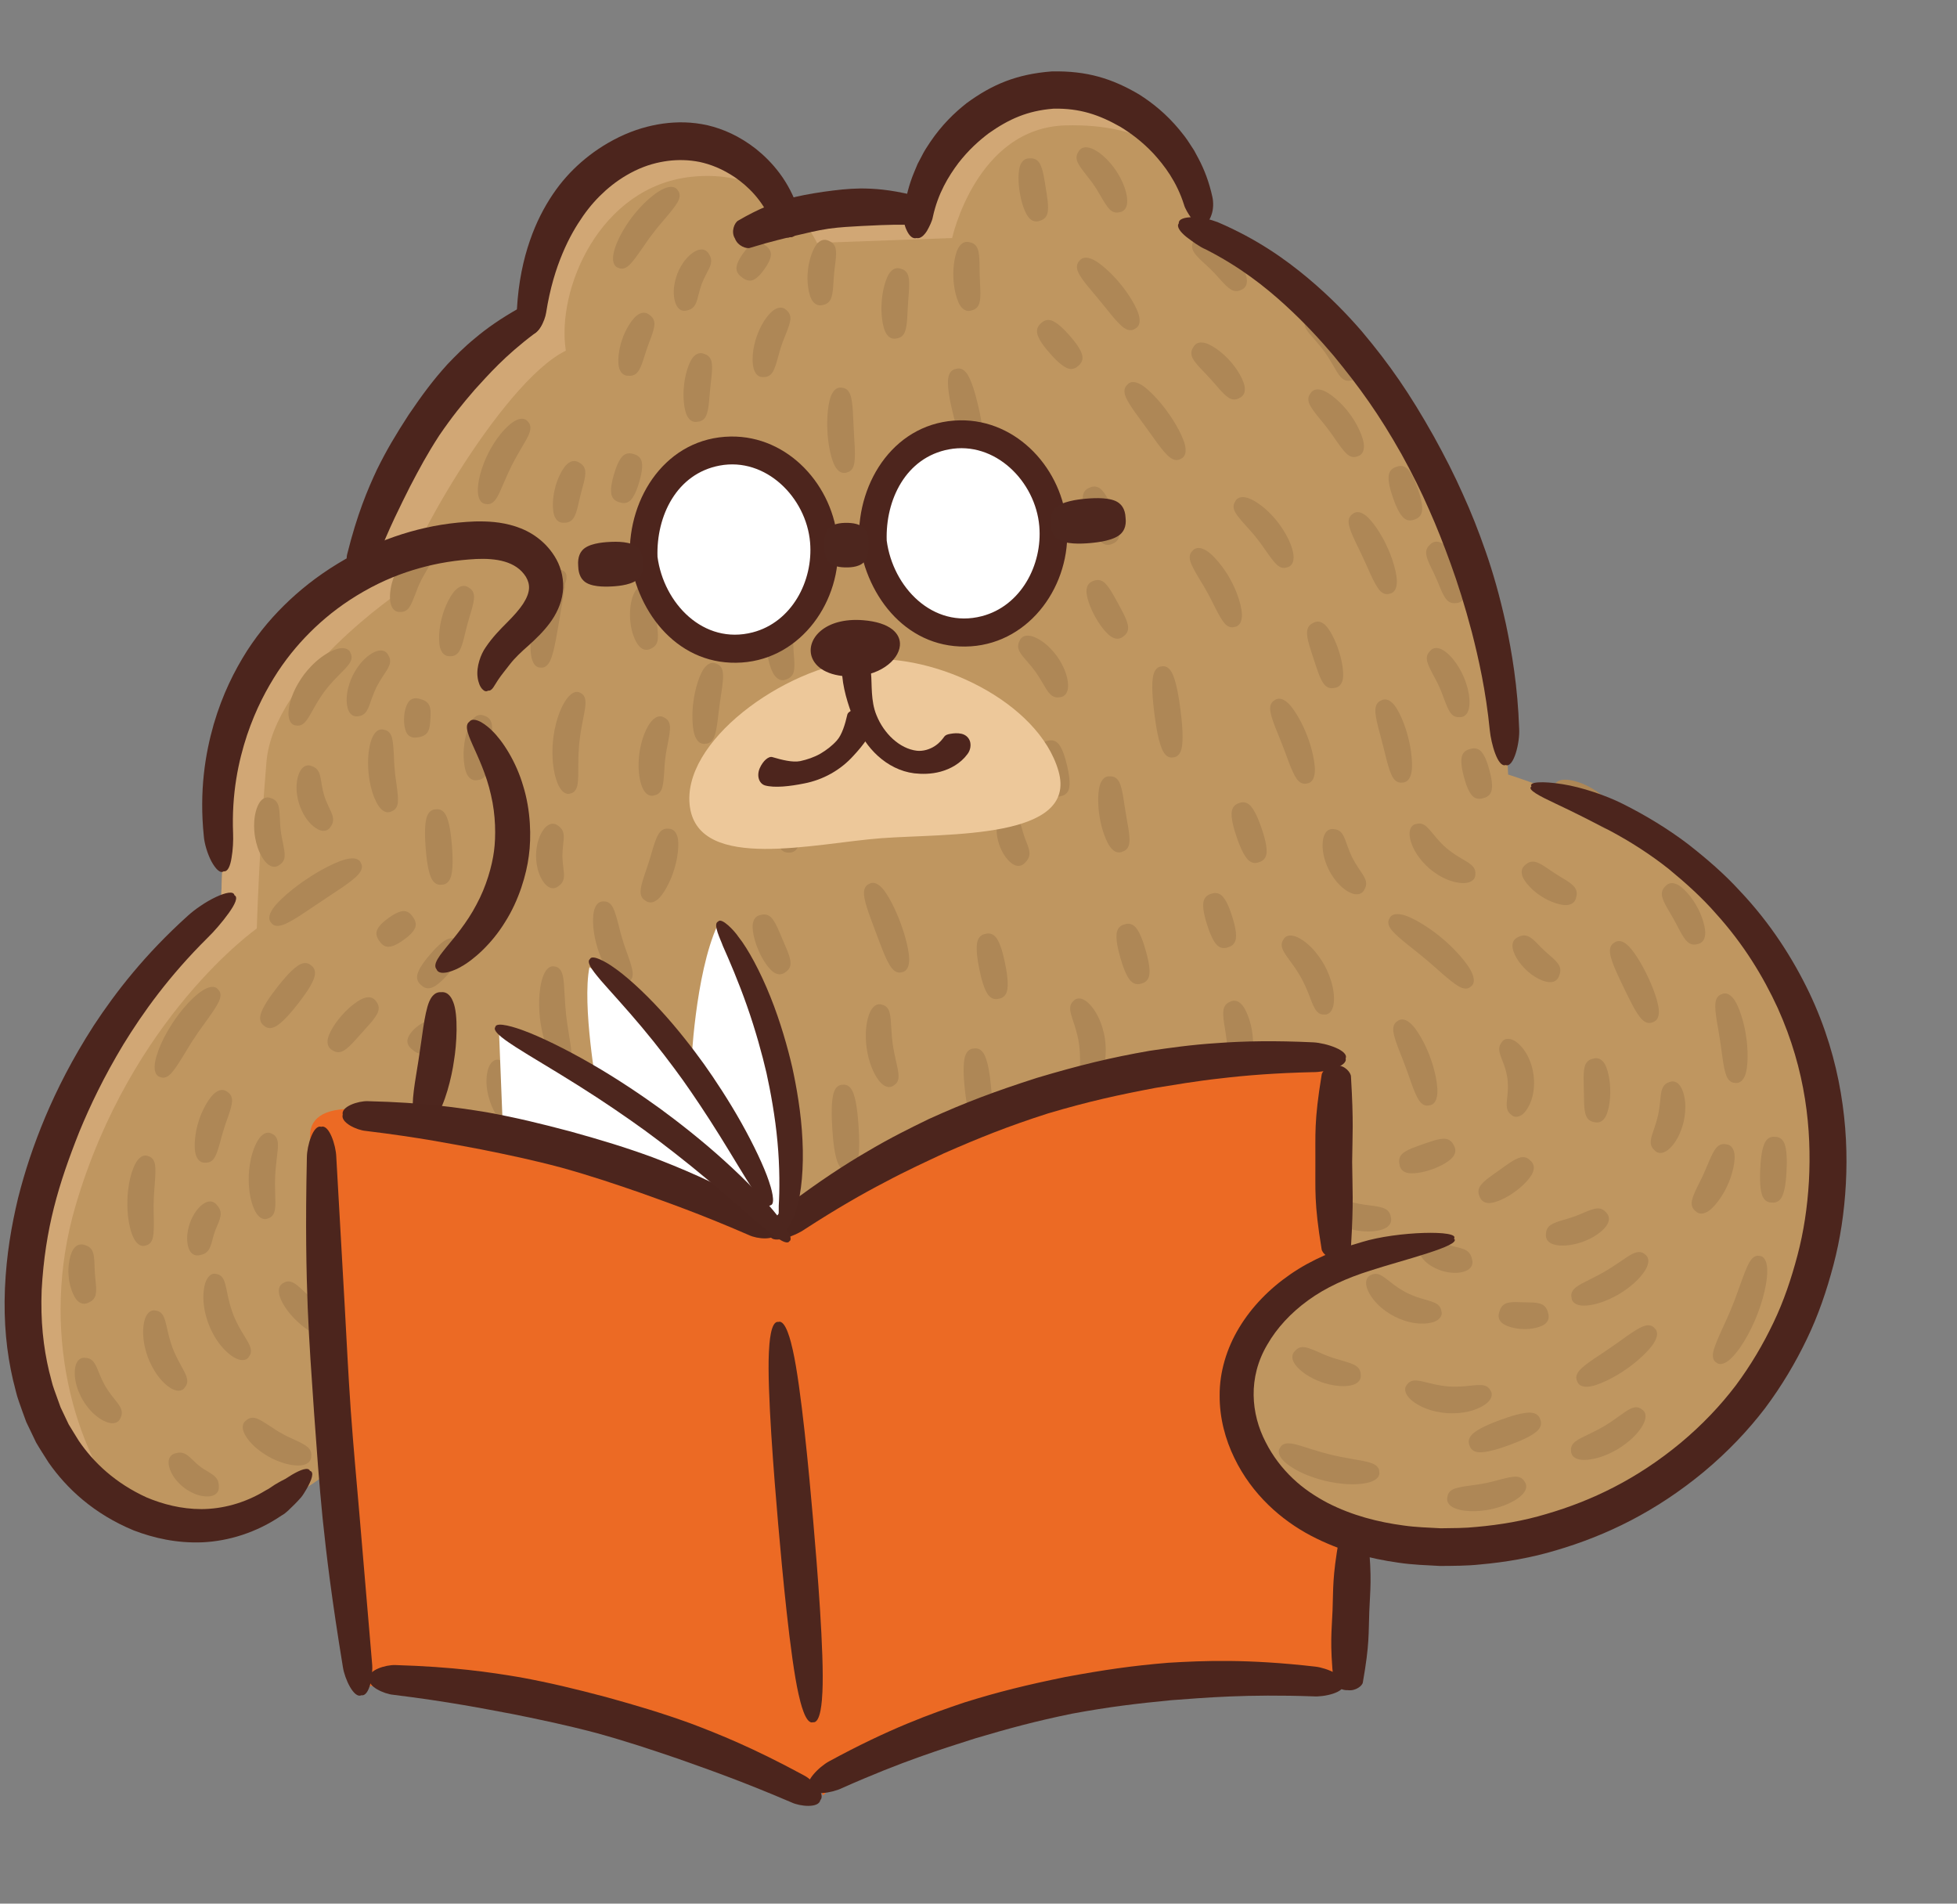 <svg width="73" height="71" xmlns="http://www.w3.org/2000/svg" xmlns:xlink="http://www.w3.org/1999/xlink" xml:space="preserve" overflow="hidden"><rect width="100%" height="100%" fill="#808080" stroke="none"/><g transform="translate(-73 -220)"><path d="M13.656 20.564C13.566 19.573 17.349 12.908 19.78 11.738 19.42 9.486 21.041 5.703 24.464 5.343 27.886 4.982 29.147 7.775 29.147 7.775L34.191 7.594C34.191 7.594 35.092 3.542 38.424 3.452 41.756 3.361 43.738 4.892 44.998 8.225 49.142 10.296 55.806 18.312 56.257 28.49 60.219 29.75 67.515 33.083 68.325 41.909 69.136 50.736 62.291 55.239 56.347 56.59 53.465 57.4 50.673 56.5 50.673 56.5L12.575 53.888C12.575 53.888 10.324 55.959 6.901 56.319 3.479 56.68-0.574 50.105 1.497 43.17 3.569 36.235 8.252 32.993 8.252 32.993 8.252 32.993 8.342 30.021 8.612 26.868 8.883 23.716 13.656 20.564 13.656 20.564Z" fill="#BF9660" transform="matrix(1 0 0 1.014 73 220)"/><path d="M46.127 8.897C46.194 9.057 46.261 9.217 46.325 9.385 46.916 9.681 47.559 10.101 48.227 10.627 47.507 9.935 46.798 9.354 46.127 8.897Z" fill="#D1A775" transform="matrix(1 0 0 1.014 73 220)"/><path d="M2.824 44.331C4.895 37.396 9.579 34.153 9.579 34.153 9.579 34.153 9.669 31.181 9.939 28.029 10.209 24.877 14.982 21.724 14.982 21.724 14.893 20.734 18.675 14.069 21.107 12.898 20.747 10.646 22.368 6.864 25.79 6.503 27.028 6.373 27.982 6.656 28.697 7.069 28.072 6.268 26.751 5.102 24.464 5.343 21.041 5.703 19.42 9.486 19.78 11.737 17.349 12.908 13.566 19.573 13.656 20.564 13.656 20.564 8.883 23.716 8.612 26.868 8.342 30.02 8.252 32.993 8.252 32.993 8.252 32.993 3.569 36.235 1.497 43.17-0.162 48.725 2.109 54.045 4.837 55.759 2.781 53.401 1.445 48.947 2.824 44.331Z" fill="#D1A775" transform="matrix(1 0 0 1.014 73 220)"/><path d="M30.474 8.935 35.517 8.755C35.517 8.755 36.418 4.702 39.75 4.612 41.24 4.572 42.458 4.858 43.464 5.482 42.257 4.054 40.641 3.392 38.424 3.451 35.092 3.541 34.191 7.594 34.191 7.594L29.602 7.758C30.21 8.355 30.474 8.935 30.474 8.935Z" fill="#D1A775" transform="matrix(1 0 0 1.014 73 220)"/><path d="M46.318 22.738C46.38 22.386 46.104 21.662 45.892 21.31 45.703 20.947 45.23 20.332 44.898 20.201 44.83 20.17 44.627 20.093 44.487 20.256 44.326 20.398 44.387 20.591 44.404 20.655 44.5 20.957 44.872 21.481 45.034 21.791 45.214 22.092 45.466 22.682 45.673 22.922 45.718 22.97 45.851 23.123 46.056 23.059 46.268 23.026 46.309 22.812 46.318 22.738Z" fill="#AE8756" transform="matrix(1 0 0 1.014 73 220)"/><path d="M48.253 20.522C48.261 20.348 48.184 20.084 48.06 19.831 47.938 19.577 47.768 19.337 47.641 19.178 47.513 19.02 47.314 18.803 47.092 18.63 46.87 18.456 46.629 18.324 46.458 18.295 46.385 18.28 46.17 18.254 46.075 18.446 45.952 18.623 46.051 18.792 46.079 18.849 46.232 19.112 46.675 19.529 46.875 19.796 47.093 20.048 47.406 20.569 47.631 20.774 47.681 20.814 47.825 20.946 48.024 20.864 48.233 20.811 48.252 20.596 48.253 20.522Z" fill="#AE8756" transform="matrix(1 0 0 1.014 73 220)"/><path d="M44.223 16.498C44.198 16.139 43.797 15.476 43.548 15.148 43.309 14.812 42.797 14.23 42.463 14.098 42.394 14.069 42.187 13.989 42.048 14.154 41.885 14.295 41.956 14.496 41.978 14.563 42.092 14.88 42.536 15.421 42.755 15.73 42.983 16.031 43.367 16.617 43.635 16.821 43.692 16.862 43.862 16.99 44.046 16.877 44.244 16.794 44.23 16.573 44.223 16.498Z" fill="#AE8756" transform="matrix(1 0 0 1.014 73 220)"/><path d="M46.435 14.316C46.445 14.015 46.094 13.491 45.861 13.255 45.644 13.005 45.151 12.613 44.85 12.6 44.788 12.594 44.604 12.588 44.507 12.78 44.387 12.959 44.459 13.109 44.48 13.16 44.592 13.396 44.962 13.719 45.139 13.923 45.327 14.115 45.621 14.509 45.847 14.639 45.895 14.664 46.041 14.748 46.228 14.643 46.426 14.561 46.436 14.378 46.435 14.316Z" fill="#AE8756" transform="matrix(1 0 0 1.014 73 220)"/><path d="M50.876 16.452C50.906 16.119 50.566 15.489 50.327 15.197 50.108 14.889 49.588 14.396 49.26 14.337 49.192 14.321 48.992 14.288 48.881 14.472 48.746 14.64 48.824 14.809 48.846 14.866 48.967 15.13 49.363 15.54 49.545 15.794 49.742 16.037 50.035 16.527 50.258 16.713 50.307 16.749 50.449 16.868 50.647 16.782 50.853 16.724 50.874 16.521 50.876 16.452Z" fill="#AE8756" transform="matrix(1 0 0 1.014 73 220)"/><path d="M52.096 21.52C52.159 21.173 51.914 20.455 51.734 20.095 51.571 19.727 51.172 19.081 50.865 18.909 50.802 18.87 50.612 18.767 50.451 18.909 50.27 19.026 50.306 19.227 50.315 19.294 50.373 19.612 50.698 20.187 50.844 20.514 51.004 20.835 51.241 21.452 51.45 21.698 51.495 21.748 51.628 21.904 51.833 21.839 52.045 21.805 52.086 21.592 52.096 21.52Z" fill="#AE8756" transform="matrix(1 0 0 1.014 73 220)"/><path d="M54.626 21.958C54.742 21.692 54.592 21.108 54.45 20.826 54.33 20.533 53.989 20.036 53.712 19.948 53.656 19.927 53.487 19.877 53.34 20.034 53.177 20.174 53.196 20.33 53.2 20.381 53.228 20.625 53.46 21.006 53.555 21.233 53.663 21.453 53.798 21.878 53.963 22.06 53.999 22.096 54.105 22.214 54.317 22.183 54.532 22.175 54.605 22.015 54.626 21.958Z" fill="#AE8756" transform="matrix(1 0 0 1.014 73 220)"/><path d="M55.618 29.138C55.71 28.931 55.615 28.536 55.558 28.325 55.5 28.115 55.381 27.725 55.197 27.594 55.158 27.567 55.041 27.485 54.837 27.551 54.628 27.598 54.568 27.727 54.549 27.771 54.457 27.977 54.551 28.373 54.609 28.584 54.666 28.794 54.786 29.184 54.97 29.315 55.009 29.342 55.126 29.424 55.33 29.358 55.539 29.311 55.599 29.181 55.618 29.138Z" fill="#AE8756" transform="matrix(1 0 0 1.014 73 220)"/><path d="M52.62 28.523C52.739 28.205 52.63 27.487 52.525 27.115 52.435 26.74 52.18 26.06 51.92 25.841 51.867 25.794 51.705 25.661 51.518 25.766 51.318 25.844 51.309 26.043 51.304 26.108 51.291 26.422 51.492 27.028 51.573 27.364 51.667 27.697 51.788 28.323 51.952 28.591 51.988 28.645 52.093 28.814 52.306 28.785 52.521 28.785 52.597 28.59 52.62 28.523Z" fill="#AE8756" transform="matrix(1 0 0 1.014 73 220)"/><path d="M49.028 28.514C49.112 28.167 48.91 27.425 48.753 27.049 48.612 26.666 48.254 25.987 47.957 25.79 47.897 25.747 47.713 25.628 47.542 25.758 47.354 25.862 47.377 26.068 47.382 26.137 47.42 26.461 47.711 27.067 47.837 27.409 47.978 27.746 48.178 28.388 48.371 28.651 48.414 28.705 48.537 28.871 48.746 28.819 48.96 28.799 49.014 28.586 49.028 28.514Z" fill="#AE8756" transform="matrix(1 0 0 1.014 73 220)"/><path d="M41.745 19.724C41.798 19.476 41.626 19.022 41.527 18.782 41.428 18.541 41.232 18.097 41.02 17.959 40.975 17.93 40.842 17.844 40.648 17.936 40.445 18.008 40.41 18.162 40.399 18.214 40.346 18.462 40.518 18.915 40.617 19.156 40.716 19.396 40.913 19.84 41.124 19.979 41.169 20.008 41.303 20.093 41.497 20.002 41.699 19.93 41.734 19.775 41.745 19.724Z" fill="#AE8756" transform="matrix(1 0 0 1.014 73 220)"/><path d="M50.067 25.062C50.168 24.793 50.038 24.219 49.934 23.924 49.841 23.627 49.602 23.089 49.36 22.933 49.31 22.9 49.16 22.806 48.976 22.917 48.78 23.006 48.764 23.174 48.757 23.229 48.733 23.494 48.917 23.97 49.001 24.235 49.092 24.496 49.229 24.989 49.407 25.186 49.446 25.226 49.559 25.351 49.769 25.305 49.983 25.284 50.047 25.119 50.067 25.062Z" fill="#AE8756" transform="matrix(1 0 0 1.014 73 220)"/><path d="M42.081 23.065C42.068 22.815 41.822 22.415 41.703 22.19 41.576 21.969 41.368 21.549 41.163 21.404 41.119 21.375 40.988 21.285 40.79 21.367 40.584 21.429 40.547 21.593 40.537 21.648 40.481 21.915 40.698 22.416 40.842 22.666 40.977 22.922 41.287 23.371 41.542 23.465 41.594 23.487 41.752 23.542 41.914 23.401 42.09 23.277 42.082 23.118 42.081 23.065Z" fill="#AE8756" transform="matrix(1 0 0 1.014 73 220)"/><path d="M39.068 7.859C39.141 7.619 39.045 7.16 39.008 6.907 38.964 6.656 38.91 6.19 38.766 5.985 38.735 5.943 38.642 5.813 38.428 5.824 38.214 5.812 38.124 5.954 38.095 6.003 37.953 6.234 37.986 6.779 38.037 7.063 38.078 7.35 38.217 7.877 38.425 8.052 38.467 8.09 38.597 8.196 38.797 8.118 39.004 8.061 39.051 7.909 39.068 7.859Z" fill="#AE8756" transform="matrix(1 0 0 1.014 73 220)"/><path d="M40.377 13.115C40.353 12.873 40.06 12.525 39.898 12.343 39.735 12.161 39.423 11.83 39.185 11.779 39.136 11.769 38.987 11.739 38.833 11.889 38.667 12.024 38.68 12.176 38.684 12.226 38.708 12.468 39.001 12.816 39.164 12.998 39.326 13.18 39.639 13.511 39.876 13.562 39.926 13.572 40.075 13.602 40.228 13.452 40.395 13.317 40.382 13.165 40.377 13.115Z" fill="#AE8756" transform="matrix(1 0 0 1.014 73 220)"/><path d="M42.505 11.714C42.471 11.365 42.05 10.741 41.787 10.438 41.537 10.126 40.998 9.6 40.66 9.504 40.591 9.482 40.383 9.426 40.258 9.601 40.11 9.757 40.191 9.945 40.217 10.008 40.347 10.305 40.806 10.787 41.032 11.069 41.269 11.341 41.661 11.879 41.93 12.061 41.987 12.097 42.158 12.211 42.338 12.093 42.532 12.002 42.514 11.787 42.505 11.714Z" fill="#AE8756" transform="matrix(1 0 0 1.014 73 220)"/><path d="M46.512 10.337C46.514 10.187 46.434 9.972 46.312 9.771 46.192 9.569 46.03 9.385 45.91 9.265 45.79 9.146 45.605 8.985 45.403 8.865 45.202 8.744 44.986 8.664 44.836 8.667 44.773 8.667 44.587 8.68 44.512 8.881 44.414 9.072 44.5 9.214 44.525 9.261 44.657 9.482 45.036 9.77 45.216 9.962 45.408 10.141 45.698 10.52 45.918 10.651 45.966 10.675 46.108 10.761 46.299 10.662 46.5 10.586 46.512 10.401 46.512 10.337Z" fill="#AE8756" transform="matrix(1 0 0 1.014 73 220)"/><path d="M50.661 13.712C50.697 13.547 50.659 13.283 50.565 13.028 50.473 12.771 50.325 12.528 50.21 12.369 50.094 12.211 49.908 11.995 49.692 11.829 49.477 11.662 49.238 11.545 49.07 11.528 48.999 11.519 48.791 11.512 48.71 11.711 48.604 11.898 48.697 12.051 48.723 12.103 48.791 12.227 48.928 12.37 49.063 12.521 49.198 12.671 49.329 12.832 49.415 12.948 49.5 13.066 49.612 13.24 49.714 13.415 49.817 13.589 49.911 13.763 50.008 13.866 50.05 13.906 50.166 14.043 50.377 13.998 50.591 13.982 50.649 13.782 50.661 13.712Z" fill="#AE8756" transform="matrix(1 0 0 1.014 73 220)"/><path d="M42.036 7.523C42.069 7.367 42.031 7.122 41.944 6.882 41.859 6.642 41.725 6.413 41.621 6.262 41.517 6.111 41.35 5.904 41.156 5.739 40.964 5.573 40.748 5.45 40.59 5.425 40.524 5.412 40.327 5.393 40.227 5.583 40.103 5.759 40.177 5.916 40.197 5.969 40.31 6.213 40.66 6.582 40.811 6.82 40.98 7.046 41.2 7.505 41.387 7.697 41.43 7.735 41.55 7.86 41.758 7.807 41.972 7.78 42.024 7.59 42.036 7.523Z" fill="#AE8756" transform="matrix(1 0 0 1.014 73 220)"/><path d="M36.533 11.152C36.609 10.904 36.547 10.42 36.546 10.153 36.531 9.887 36.562 9.4 36.471 9.157 36.449 9.107 36.391 8.952 36.179 8.913 35.974 8.85 35.851 8.982 35.812 9.029 35.613 9.249 35.544 9.86 35.563 10.184 35.564 10.508 35.672 11.114 35.883 11.321 35.925 11.366 36.057 11.49 36.258 11.414 36.466 11.362 36.514 11.203 36.533 11.152Z" fill="#AE8756" transform="matrix(1 0 0 1.014 73 220)"/><path d="M33.751 12.216C33.855 11.971 33.846 11.465 33.87 11.19 33.881 10.913 33.956 10.411 33.883 10.155 33.865 10.101 33.818 9.938 33.609 9.887 33.408 9.811 33.276 9.937 33.234 9.982 33.022 10.19 32.901 10.798 32.888 11.126 32.858 11.453 32.9 12.073 33.086 12.307 33.123 12.357 33.239 12.499 33.447 12.448 33.661 12.422 33.727 12.266 33.751 12.216Z" fill="#AE8756" transform="matrix(1 0 0 1.014 73 220)"/><path d="M28.829 13.677C28.963 13.452 29.052 12.971 29.149 12.718 29.227 12.459 29.45 12.023 29.482 11.764 29.485 11.709 29.506 11.542 29.337 11.409 29.184 11.258 29.007 11.328 28.948 11.357 28.808 11.421 28.642 11.592 28.509 11.796 28.374 12 28.275 12.234 28.218 12.4 28.161 12.567 28.096 12.813 28.079 13.057 28.06 13.3 28.086 13.537 28.158 13.673 28.187 13.732 28.285 13.896 28.498 13.869 28.713 13.868 28.798 13.722 28.829 13.677Z" fill="#AE8756" transform="matrix(1 0 0 1.014 73 220)"/><path d="M28.02 10.318C28.216 10.291 28.413 10.041 28.512 9.902 28.612 9.764 28.788 9.499 28.752 9.304 28.744 9.264 28.72 9.141 28.542 9.021 28.372 8.89 28.249 8.906 28.208 8.911 28.011 8.938 27.815 9.188 27.715 9.326 27.615 9.464 27.439 9.73 27.476 9.924 27.483 9.965 27.507 10.087 27.685 10.207 27.855 10.339 27.979 10.323 28.02 10.318Z" fill="#AE8756" transform="matrix(1 0 0 1.014 73 220)"/><path d="M30.996 10.986C31.093 10.76 31.084 10.313 31.114 10.068 31.13 9.822 31.224 9.385 31.171 9.144 31.157 9.095 31.124 8.94 30.923 8.862 30.733 8.764 30.59 8.866 30.544 8.905 30.312 9.079 30.154 9.66 30.135 9.975 30.094 10.288 30.14 10.888 30.335 11.103 30.373 11.15 30.494 11.277 30.7 11.216 30.911 11.178 30.973 11.032 30.996 10.986Z" fill="#AE8756" transform="matrix(1 0 0 1.014 73 220)"/><path d="M23.797 13.673C23.948 13.479 24.049 13.04 24.138 12.808 24.213 12.572 24.408 12.166 24.412 11.919 24.409 11.868 24.412 11.709 24.234 11.588 24.071 11.449 23.909 11.516 23.856 11.543 23.591 11.659 23.303 12.183 23.21 12.483 23.096 12.776 22.994 13.365 23.128 13.621 23.153 13.675 23.238 13.829 23.452 13.822 23.667 13.838 23.763 13.713 23.797 13.673Z" fill="#AE8756" transform="matrix(1 0 0 1.014 73 220)"/><path d="M23.481 9.744C23.733 9.501 24.113 8.879 24.365 8.573 24.599 8.253 25.108 7.733 25.282 7.428 25.314 7.362 25.424 7.168 25.285 7.004 25.176 6.819 24.943 6.877 24.865 6.902 24.679 6.956 24.422 7.124 24.184 7.333 23.945 7.541 23.729 7.789 23.588 7.97 23.449 8.15 23.261 8.421 23.118 8.704 22.974 8.986 22.875 9.277 22.868 9.47 22.863 9.552 22.864 9.792 23.07 9.853 23.265 9.946 23.425 9.792 23.481 9.744Z" fill="#AE8756" transform="matrix(1 0 0 1.014 73 220)"/><path d="M26.34 15.293C26.452 15.058 26.459 14.567 26.492 14.3 26.512 14.032 26.603 13.548 26.54 13.296 26.524 13.244 26.484 13.082 26.278 13.02 26.081 12.935 25.944 13.051 25.9 13.093 25.679 13.288 25.536 13.881 25.513 14.202 25.472 14.522 25.495 15.132 25.673 15.366 25.708 15.416 25.82 15.557 26.03 15.512 26.244 15.492 26.315 15.342 26.34 15.293Z" fill="#AE8756" transform="matrix(1 0 0 1.014 73 220)"/><path d="M18.502 18.352C18.6 18.216 18.695 17.986 18.797 17.751 18.898 17.517 19.008 17.279 19.091 17.115 19.176 16.952 19.304 16.723 19.436 16.504 19.567 16.285 19.699 16.073 19.752 15.915 19.771 15.848 19.845 15.649 19.686 15.504 19.553 15.335 19.336 15.419 19.264 15.453 19.093 15.528 18.87 15.725 18.675 15.961 18.48 16.196 18.317 16.47 18.216 16.666 18.116 16.863 17.988 17.155 17.911 17.451 17.833 17.747 17.804 18.043 17.842 18.226 17.857 18.304 17.916 18.529 18.131 18.539 18.341 18.582 18.46 18.407 18.502 18.352Z" fill="#AE8756" transform="matrix(1 0 0 1.014 73 220)"/><path d="M21.391 19.061C21.528 18.864 21.591 18.435 21.656 18.205 21.708 17.973 21.857 17.566 21.831 17.327 21.822 17.277 21.806 17.123 21.617 17.022 21.439 16.901 21.288 16.98 21.239 17.01 20.993 17.144 20.767 17.67 20.703 17.964 20.619 18.253 20.568 18.823 20.72 19.058 20.749 19.108 20.844 19.249 21.058 19.228 21.272 19.229 21.36 19.101 21.391 19.061Z" fill="#AE8756" transform="matrix(1 0 0 1.014 73 220)"/><path d="M24.527 23.573C24.577 23.341 24.492 22.931 24.486 22.697 24.463 22.465 24.496 22.047 24.417 21.824 24.397 21.778 24.347 21.633 24.141 21.574 23.942 21.493 23.81 21.608 23.768 21.651 23.667 21.749 23.584 21.947 23.541 22.161 23.497 22.375 23.495 22.602 23.504 22.759 23.514 22.917 23.545 23.142 23.616 23.349 23.686 23.556 23.793 23.741 23.906 23.826 23.952 23.864 24.098 23.961 24.285 23.856 24.482 23.771 24.513 23.62 24.527 23.573Z" fill="#AE8756" transform="matrix(1 0 0 1.014 73 220)"/><path d="M23.47 18.442C23.657 18.317 23.783 17.935 23.845 17.729 23.906 17.522 24.008 17.133 23.919 16.926 23.901 16.883 23.844 16.754 23.636 16.702 23.433 16.632 23.315 16.71 23.276 16.736 23.089 16.861 22.963 17.242 22.902 17.449 22.84 17.656 22.738 18.045 22.827 18.251 22.846 18.295 22.902 18.424 23.11 18.476 23.314 18.545 23.431 18.468 23.47 18.442Z" fill="#AE8756" transform="matrix(1 0 0 1.014 73 220)"/><path d="M24.699 28.983C24.782 28.71 24.773 28.156 24.823 27.856 24.851 27.552 25.002 27.019 24.992 26.735 24.985 26.675 24.98 26.492 24.786 26.399 24.606 26.281 24.439 26.401 24.386 26.446 24.256 26.549 24.121 26.771 24.025 27.019 23.927 27.266 23.872 27.538 23.847 27.729 23.823 27.919 23.806 28.196 23.837 28.46 23.866 28.725 23.941 28.973 24.04 29.107 24.08 29.164 24.21 29.323 24.414 29.254 24.625 29.214 24.678 29.038 24.699 28.983Z" fill="#AE8756" transform="matrix(1 0 0 1.014 73 220)"/><path d="M21.546 28.838C21.577 28.661 21.569 28.391 21.571 28.113 21.572 27.835 21.587 27.549 21.605 27.35 21.626 27.151 21.668 26.868 21.722 26.596 21.774 26.323 21.836 26.059 21.84 25.879 21.839 25.805 21.853 25.578 21.655 25.491 21.476 25.372 21.288 25.54 21.229 25.602 21.084 25.744 20.928 26.031 20.82 26.349 20.709 26.666 20.651 27.012 20.627 27.253 20.603 27.494 20.592 27.844 20.639 28.177 20.682 28.51 20.778 28.822 20.892 28.991 20.938 29.063 21.09 29.264 21.289 29.183 21.499 29.137 21.531 28.911 21.546 28.838Z" fill="#AE8756" transform="matrix(1 0 0 1.014 73 220)"/><path d="M20.517 24.313C20.681 23.987 20.786 23.22 20.864 22.811 20.899 22.605 20.948 22.312 20.997 22.026 21.022 21.76 21.084 21.612 21.069 21.54 21.069 21.523 21.074 21.482 21.092 21.429 21.108 21.374 21.143 21.314 21.133 21.212 21.139 21.108 21.076 21.013 20.971 20.976 20.867 20.937 20.744 20.965 20.686 20.989 20.374 21.111 20.164 21.502 20.085 21.819 19.996 22.112 19.933 22.423 19.895 22.641 19.812 23.075 19.727 23.899 19.848 24.261 19.872 24.337 19.949 24.561 20.164 24.555 20.377 24.585 20.482 24.38 20.517 24.313Z" fill="#AE8756" transform="matrix(1 0 0 1.014 73 220)"/><path d="M17.131 23.954C17.273 23.727 17.356 23.224 17.437 22.957 17.504 22.686 17.689 22.211 17.683 21.944 17.679 21.887 17.676 21.716 17.487 21.614 17.312 21.489 17.15 21.582 17.097 21.618 16.833 21.775 16.569 22.365 16.489 22.696 16.388 23.021 16.314 23.664 16.46 23.934 16.487 23.991 16.579 24.155 16.793 24.137 17.008 24.145 17.099 24 17.131 23.954Z" fill="#AE8756" transform="matrix(1 0 0 1.014 73 220)"/><path d="M15.271 22.335C15.417 22.12 15.549 21.655 15.676 21.417 15.783 21.17 16.065 20.778 16.143 20.53 16.155 20.476 16.207 20.316 16.066 20.154 15.946 19.976 15.754 20.014 15.69 20.034 15.537 20.075 15.339 20.223 15.172 20.411 15.002 20.599 14.87 20.826 14.79 20.99 14.711 21.154 14.616 21.399 14.575 21.648 14.531 21.897 14.539 22.144 14.602 22.289 14.626 22.351 14.715 22.526 14.929 22.509 15.144 22.519 15.237 22.378 15.271 22.335Z" fill="#AE8756" transform="matrix(1 0 0 1.014 73 220)"/><path d="M14.841 29.518C14.871 29.221 14.745 28.643 14.725 28.319 14.685 27.997 14.702 27.406 14.617 27.119 14.596 27.061 14.542 26.878 14.329 26.843 14.124 26.78 13.996 26.945 13.956 27.005 13.858 27.143 13.785 27.396 13.752 27.665 13.718 27.934 13.728 28.216 13.746 28.411 13.764 28.605 13.807 28.884 13.89 29.142 13.972 29.4 14.091 29.636 14.212 29.753 14.262 29.804 14.419 29.943 14.609 29.843 14.811 29.77 14.831 29.58 14.841 29.518Z" fill="#AE8756" transform="matrix(1 0 0 1.014 73 220)"/><path d="M18.135 28.482C18.248 28.259 18.256 27.798 18.289 27.547 18.31 27.295 18.4 26.843 18.337 26.601 18.321 26.551 18.281 26.396 18.077 26.33 17.881 26.241 17.745 26.349 17.7 26.388 17.48 26.568 17.335 27.135 17.311 27.442 17.27 27.747 17.29 28.332 17.467 28.555 17.502 28.603 17.613 28.737 17.823 28.692 18.036 28.67 18.109 28.528 18.135 28.482Z" fill="#AE8756" transform="matrix(1 0 0 1.014 73 220)"/><path d="M47.233 31.444C47.298 31.194 47.147 30.718 47.059 30.465 46.971 30.213 46.796 29.745 46.59 29.589 46.547 29.557 46.417 29.46 46.218 29.541 46.012 29.6 45.97 29.756 45.956 29.809 45.891 30.059 46.042 30.534 46.129 30.787 46.217 31.04 46.392 31.507 46.598 31.663 46.641 31.696 46.771 31.793 46.97 31.712 47.176 31.652 47.219 31.496 47.233 31.444Z" fill="#AE8756" transform="matrix(1 0 0 1.014 73 220)"/><path d="M29.751 31.184C29.905 30.946 29.942 30.378 29.954 30.073 29.968 29.768 29.979 29.199 29.846 28.949 29.818 28.896 29.733 28.74 29.519 28.744 29.305 28.722 29.207 28.87 29.175 28.92 29.021 29.159 28.985 29.727 28.972 30.031 28.959 30.336 28.947 30.905 29.08 31.156 29.108 31.208 29.193 31.364 29.407 31.361 29.621 31.383 29.719 31.234 29.751 31.184Z" fill="#AE8756" transform="matrix(1 0 0 1.014 73 220)"/><path d="M16.795 32.314C16.918 32.044 16.884 31.44 16.859 31.117 16.833 30.794 16.773 30.193 16.61 29.945 16.576 29.893 16.473 29.739 16.26 29.769 16.046 29.772 15.967 29.94 15.941 29.997 15.819 30.267 15.853 30.87 15.878 31.193 15.903 31.517 15.963 32.118 16.126 32.366 16.16 32.418 16.264 32.572 16.476 32.542 16.691 32.539 16.77 32.37 16.795 32.314Z" fill="#AE8756" transform="matrix(1 0 0 1.014 73 220)"/><path d="M39.859 29.059C39.953 28.835 39.859 28.39 39.802 28.152 39.745 27.915 39.626 27.475 39.441 27.319 39.402 27.286 39.285 27.189 39.079 27.248 38.868 27.289 38.808 27.429 38.788 27.475 38.694 27.699 38.788 28.145 38.845 28.382 38.902 28.619 39.021 29.059 39.207 29.216 39.245 29.249 39.362 29.346 39.568 29.286 39.779 29.246 39.84 29.106 39.859 29.059Z" fill="#AE8756" transform="matrix(1 0 0 1.014 73 220)"/><path d="M54.766 26.149C54.826 26.003 54.831 25.758 54.787 25.51 54.745 25.262 54.654 25.016 54.579 24.851 54.503 24.687 54.377 24.457 54.216 24.263 54.057 24.069 53.868 23.912 53.718 23.862 53.656 23.838 53.467 23.786 53.335 23.955 53.182 24.107 53.226 24.273 53.236 24.328 53.302 24.586 53.578 25.004 53.685 25.261 53.81 25.509 53.946 25.992 54.098 26.21 54.133 26.253 54.23 26.395 54.445 26.379 54.659 26.389 54.743 26.212 54.766 26.149Z" fill="#AE8756" transform="matrix(1 0 0 1.014 73 220)"/><path d="M26.738 22.251C26.839 22.062 26.802 21.706 26.797 21.51 26.784 21.314 26.789 20.957 26.672 20.777 26.646 20.74 26.572 20.625 26.359 20.598 26.149 20.553 26.042 20.654 26.007 20.69 25.834 20.857 25.797 21.313 25.814 21.554 25.819 21.795 25.897 22.247 26.084 22.398 26.121 22.43 26.238 22.521 26.443 22.457 26.653 22.411 26.716 22.29 26.738 22.251Z" fill="#AE8756" transform="matrix(1 0 0 1.014 73 220)"/><path d="M26.634 27.123C26.756 26.85 26.791 26.251 26.842 25.929 26.879 25.605 27.008 25.019 26.963 24.723 26.951 24.661 26.922 24.473 26.716 24.411 26.521 24.322 26.374 24.462 26.326 24.511 26.089 24.742 25.91 25.424 25.868 25.795 25.808 26.164 25.797 26.869 25.963 27.155 25.995 27.216 26.099 27.39 26.312 27.357 26.527 27.353 26.605 27.179 26.634 27.123Z" fill="#AE8756" transform="matrix(1 0 0 1.014 73 220)"/><path d="M39.823 25.383C39.864 25.231 39.835 24.987 39.752 24.75 39.67 24.511 39.535 24.287 39.429 24.14 39.322 23.994 39.15 23.795 38.949 23.645 38.749 23.492 38.525 23.389 38.368 23.381 38.302 23.375 38.107 23.378 38.028 23.578 37.926 23.767 38.007 23.911 38.028 23.959 38.086 24.076 38.205 24.205 38.323 24.34 38.442 24.473 38.557 24.615 38.633 24.718 38.707 24.822 38.807 24.976 38.897 25.13 38.989 25.284 39.075 25.437 39.168 25.528 39.207 25.563 39.319 25.685 39.531 25.646 39.745 25.632 39.808 25.448 39.823 25.383Z" fill="#AE8756" transform="matrix(1 0 0 1.014 73 220)"/><path d="M53.031 18.855C53.103 18.627 52.967 18.202 52.887 17.977 52.807 17.752 52.647 17.336 52.448 17.203 52.406 17.175 52.281 17.093 52.082 17.173 51.877 17.235 51.83 17.378 51.815 17.426 51.744 17.654 51.88 18.079 51.959 18.304 52.039 18.53 52.199 18.946 52.398 19.079 52.44 19.107 52.566 19.189 52.765 19.108 52.97 19.046 53.017 18.903 53.031 18.855Z" fill="#AE8756" transform="matrix(1 0 0 1.014 73 220)"/><path d="M28.151 30.014C28.323 29.807 28.404 29.287 28.44 29.007 28.476 28.727 28.531 28.203 28.418 27.959 28.395 27.909 28.322 27.757 28.108 27.741 27.897 27.702 27.788 27.83 27.753 27.873 27.581 28.079 27.501 28.6 27.464 28.88 27.428 29.16 27.373 29.684 27.486 29.927 27.51 29.978 27.582 30.13 27.796 30.146 28.007 30.185 28.116 30.057 28.151 30.014Z" fill="#AE8756" transform="matrix(1 0 0 1.014 73 220)"/><path d="M21.033 32.282C21.049 32.168 21.027 32.026 21.01 31.881 20.991 31.736 20.98 31.587 20.979 31.483 20.979 31.378 20.988 31.23 21.005 31.085 21.021 30.939 21.042 30.797 21.024 30.684 21.013 30.638 21.001 30.491 20.821 30.374 20.655 30.238 20.491 30.32 20.438 30.356 20.311 30.433 20.179 30.627 20.1 30.85 20.019 31.072 19.995 31.319 19.995 31.488 19.997 31.658 20.023 31.904 20.107 32.126 20.188 32.348 20.322 32.54 20.451 32.616 20.503 32.652 20.669 32.732 20.833 32.594 21.012 32.474 21.023 32.328 21.033 32.282Z" fill="#AE8756" transform="matrix(1 0 0 1.014 73 220)"/><path d="M29.589 21.488C29.694 21.25 29.669 20.755 29.678 20.486 29.676 20.217 29.711 19.724 29.613 19.483 29.59 19.433 29.527 19.28 29.315 19.248 29.107 19.193 28.989 19.324 28.951 19.369 28.762 19.584 28.691 20.165 28.694 20.475 28.684 20.784 28.741 21.367 28.925 21.586 28.962 21.633 29.077 21.766 29.285 21.716 29.499 21.689 29.566 21.538 29.589 21.488Z" fill="#AE8756" transform="matrix(1 0 0 1.014 73 220)"/><path d="M29.608 24.712C29.67 24.478 29.598 24.048 29.595 23.807 29.577 23.567 29.611 23.132 29.529 22.905 29.508 22.858 29.456 22.711 29.248 22.658 29.047 22.582 28.918 22.7 28.877 22.744 28.667 22.943 28.587 23.537 28.612 23.85 28.614 24.164 28.747 24.748 28.973 24.929 29.017 24.969 29.156 25.075 29.35 24.982 29.552 24.911 29.592 24.76 29.608 24.712Z" fill="#AE8756" transform="matrix(1 0 0 1.014 73 220)"/><path d="M26.006 19.001C26.072 18.802 26.039 18.473 26.067 18.284 26.078 18.093 26.177 17.777 26.153 17.57 26.144 17.526 26.133 17.389 25.96 17.261 25.8 17.118 25.641 17.178 25.589 17.206 25.464 17.265 25.331 17.427 25.241 17.62 25.149 17.813 25.105 18.031 25.088 18.184 25.073 18.336 25.072 18.559 25.123 18.766 25.172 18.974 25.27 19.16 25.381 19.243 25.426 19.28 25.569 19.371 25.755 19.263 25.95 19.174 25.989 19.041 26.006 19.001Z" fill="#AE8756" transform="matrix(1 0 0 1.014 73 220)"/><path d="M37.924 19.47C37.973 19.673 38.174 19.936 38.251 20.111 38.342 20.279 38.424 20.599 38.553 20.764 38.584 20.796 38.666 20.906 38.881 20.923 39.092 20.961 39.195 20.826 39.225 20.776 39.3 20.66 39.328 20.451 39.302 20.239 39.279 20.027 39.201 19.819 39.135 19.681 39.068 19.543 38.951 19.353 38.798 19.204 38.647 19.053 38.465 18.947 38.328 18.935 38.27 18.926 38.101 18.925 38 19.114 37.881 19.294 37.918 19.426 37.924 19.47Z" fill="#AE8756" transform="matrix(1 0 0 1.014 73 220)"/><path d="M25.937 11.198C25.994 11.099 26.025 10.957 26.063 10.816 26.099 10.674 26.143 10.531 26.18 10.433 26.219 10.335 26.282 10.2 26.351 10.07 26.419 9.94 26.491 9.815 26.516 9.703 26.523 9.657 26.566 9.515 26.442 9.34 26.337 9.153 26.153 9.169 26.091 9.184 25.944 9.21 25.75 9.342 25.595 9.521 25.437 9.698 25.325 9.919 25.263 10.078 25.202 10.236 25.137 10.475 25.133 10.713 25.128 10.95 25.182 11.178 25.273 11.296 25.31 11.349 25.434 11.484 25.638 11.416 25.848 11.371 25.912 11.238 25.937 11.198Z" fill="#AE8756" transform="matrix(1 0 0 1.014 73 220)"/><path d="M60.383 30.058C60.349 29.902 60.216 29.694 60.041 29.509 59.868 29.323 59.655 29.166 59.501 29.068 59.346 28.971 59.113 28.845 58.871 28.768 58.629 28.689 58.384 28.657 58.229 28.694 58.162 28.708 57.973 28.764 57.951 28.978 57.902 29.187 58.031 29.305 58.07 29.346 58.269 29.531 58.74 29.738 58.974 29.899 59.22 30.043 59.609 30.38 59.861 30.48 59.915 30.498 60.076 30.564 60.245 30.43 60.428 30.319 60.399 30.124 60.383 30.058Z" fill="#AE8756" transform="matrix(1 0 0 1.014 73 220)"/><path d="M63.591 34.465C63.673 34.184 63.461 33.613 63.294 33.339 63.147 33.056 62.768 32.578 62.485 32.503 62.427 32.484 62.254 32.441 62.115 32.605 61.959 32.752 61.99 32.912 61.997 32.964 62.046 33.212 62.317 33.595 62.438 33.822 62.57 34.043 62.757 34.473 62.944 34.643 62.985 34.677 63.105 34.786 63.312 34.728 63.524 34.694 63.577 34.524 63.591 34.465Z" fill="#AE8756" transform="matrix(1 0 0 1.014 73 220)"/><path d="M65.076 39.597C65.234 39.276 65.202 38.503 65.13 38.099 65.076 37.692 64.872 36.946 64.623 36.689 64.573 36.634 64.418 36.477 64.224 36.569 64.018 36.63 63.997 36.837 63.987 36.905 63.955 37.232 64.109 37.888 64.158 38.251 64.222 38.611 64.275 39.283 64.404 39.584 64.434 39.646 64.517 39.836 64.732 39.832 64.945 39.861 65.045 39.664 65.076 39.597Z" fill="#AE8756" transform="matrix(1 0 0 1.014 73 220)"/><path d="M63.629 44.601C63.923 44.486 64.297 43.93 64.435 43.606 64.594 43.291 64.778 42.648 64.677 42.348 64.66 42.285 64.595 42.104 64.381 42.089 64.17 42.047 64.058 42.181 64.018 42.223 63.841 42.432 63.672 42.932 63.543 43.191 63.429 43.456 63.155 43.908 63.109 44.178 63.102 44.235 63.072 44.408 63.24 44.542 63.389 44.696 63.57 44.628 63.629 44.601Z" fill="#AE8756" transform="matrix(1 0 0 1.014 73 220)"/><path d="M58.924 48.011C59.099 48.046 59.378 48.012 59.654 47.927 59.931 47.845 60.2 47.712 60.381 47.608 60.562 47.503 60.811 47.335 61.02 47.136 61.231 46.938 61.4 46.713 61.456 46.544 61.481 46.474 61.54 46.261 61.362 46.14 61.204 45.995 61.021 46.071 60.96 46.093 60.813 46.148 60.626 46.28 60.431 46.411 60.237 46.542 60.033 46.671 59.888 46.756 59.742 46.84 59.529 46.952 59.318 47.055 59.108 47.159 58.901 47.256 58.779 47.355 58.73 47.398 58.573 47.519 58.62 47.728 58.637 47.943 58.85 47.998 58.924 48.011Z" fill="#AE8756" transform="matrix(1 0 0 1.014 73 220)"/><path d="M53.516 47.919C53.386 47.858 53.189 47.815 52.99 47.753 52.792 47.693 52.595 47.612 52.461 47.546 52.328 47.478 52.146 47.368 51.98 47.244 51.812 47.121 51.66 46.989 51.533 46.92 51.479 46.895 51.323 46.796 51.136 46.902 50.935 46.979 50.951 47.204 50.966 47.281 50.995 47.462 51.142 47.72 51.352 47.937 51.559 48.156 51.825 48.326 52.018 48.425 52.212 48.522 52.507 48.634 52.807 48.67 53.106 48.709 53.401 48.674 53.564 48.589 53.635 48.556 53.825 48.435 53.768 48.228 53.74 48.014 53.568 47.948 53.516 47.919Z" fill="#AE8756" transform="matrix(1 0 0 1.014 73 220)"/><path d="M57.541 47.99C57.36 47.889 57.03 47.911 56.847 47.902 56.664 47.902 56.336 47.863 56.151 47.954 56.112 47.975 55.992 48.033 55.932 48.239 55.855 48.439 55.938 48.561 55.97 48.601 56.112 48.798 56.576 48.887 56.822 48.885 57.068 48.9 57.536 48.834 57.688 48.645 57.721 48.607 57.811 48.489 57.745 48.285 57.695 48.077 57.578 48.013 57.541 47.99Z" fill="#AE8756" transform="matrix(1 0 0 1.014 73 220)"/><path d="M54.71 46.002C54.54 45.894 54.236 45.861 54.069 45.801 53.897 45.756 53.627 45.612 53.425 45.605 53.383 45.608 53.25 45.599 53.093 45.745 52.923 45.877 52.948 46.038 52.964 46.093 52.994 46.221 53.12 46.377 53.283 46.496 53.445 46.617 53.64 46.698 53.778 46.742 53.917 46.784 54.124 46.827 54.326 46.818 54.528 46.811 54.719 46.754 54.817 46.665 54.86 46.629 54.971 46.509 54.906 46.305 54.859 46.095 54.744 46.028 54.71 46.002Z" fill="#AE8756" transform="matrix(1 0 0 1.014 73 220)"/><path d="M59.565 44.45C59.322 44.474 58.937 44.68 58.704 44.752 58.478 44.841 58.049 44.922 57.845 45.056 57.804 45.086 57.672 45.171 57.667 45.386 57.639 45.599 57.79 45.698 57.844 45.727 57.971 45.799 58.192 45.828 58.419 45.811 58.647 45.796 58.876 45.734 59.031 45.68 59.186 45.625 59.404 45.53 59.59 45.399 59.778 45.27 59.933 45.109 59.986 44.973 60.01 44.916 60.066 44.745 59.911 44.596 59.773 44.432 59.616 44.449 59.565 44.45Z" fill="#AE8756" transform="matrix(1 0 0 1.014 73 220)"/><path d="M61.997 40.07C61.954 40.191 61.942 40.365 61.923 40.542 61.905 40.719 61.876 40.898 61.849 41.023 61.82 41.147 61.77 41.321 61.712 41.489 61.654 41.657 61.591 41.82 61.579 41.949 61.576 42.002 61.551 42.165 61.713 42.307 61.856 42.467 62.042 42.399 62.103 42.368 62.249 42.302 62.424 42.118 62.553 41.896 62.686 41.674 62.768 41.418 62.809 41.237 62.849 41.056 62.883 40.788 62.858 40.532 62.834 40.275 62.754 40.035 62.65 39.913 62.608 39.859 62.469 39.719 62.271 39.803 62.064 39.862 62.018 40.021 61.997 40.07Z" fill="#AE8756" transform="matrix(1 0 0 1.014 73 220)"/><path d="M60.056 35.046C60.089 35.374 60.405 35.983 60.564 36.317 60.73 36.648 61.014 37.272 61.253 37.5 61.303 37.547 61.455 37.689 61.65 37.6 61.857 37.54 61.874 37.327 61.878 37.256 61.902 36.912 61.623 36.235 61.448 35.886 61.281 35.533 60.919 34.896 60.634 34.703 60.575 34.662 60.397 34.545 60.222 34.67 60.032 34.77 60.051 34.977 60.056 35.046Z" fill="#AE8756" transform="matrix(1 0 0 1.014 73 220)"/><path d="M56.769 32.149C56.809 32.427 57.233 32.816 57.494 32.967 57.742 33.138 58.275 33.356 58.543 33.274 58.599 33.26 58.76 33.207 58.797 32.995 58.856 32.789 58.761 32.67 58.732 32.63 58.586 32.446 58.211 32.266 58.02 32.136 57.822 32.019 57.499 31.756 57.27 31.703 57.221 31.695 57.074 31.659 56.912 31.8 56.737 31.924 56.757 32.093 56.769 32.149Z" fill="#AE8756" transform="matrix(1 0 0 1.014 73 220)"/><path d="M54.872 31.805C54.764 31.713 54.588 31.624 54.415 31.519 54.241 31.415 54.073 31.293 53.961 31.201 53.85 31.106 53.702 30.961 53.57 30.807 53.437 30.655 53.319 30.496 53.211 30.405 53.164 30.37 53.034 30.244 52.828 30.308 52.616 30.342 52.582 30.559 52.581 30.636 52.568 30.814 52.652 31.091 52.803 31.342 52.952 31.596 53.166 31.816 53.327 31.953 53.489 32.088 53.742 32.262 54.017 32.365 54.291 32.471 54.578 32.508 54.752 32.465 54.826 32.45 55.035 32.38 55.033 32.165 55.06 31.951 54.914 31.845 54.872 31.805Z" fill="#AE8756" transform="matrix(1 0 0 1.014 73 220)"/><path d="M58.155 35.504C58.048 35.312 57.746 35.103 57.6 34.958 57.444 34.823 57.215 34.536 57.016 34.444 56.972 34.427 56.844 34.365 56.65 34.458 56.449 34.532 56.423 34.695 56.419 34.752 56.407 34.885 56.471 35.074 56.576 35.248 56.68 35.422 56.824 35.578 56.93 35.678 57.038 35.778 57.203 35.91 57.385 36 57.566 36.093 57.759 36.143 57.891 36.121 57.947 36.113 58.108 36.076 58.167 35.87 58.246 35.67 58.175 35.546 58.155 35.504Z" fill="#AE8756" transform="matrix(1 0 0 1.014 73 220)"/><path d="M59.829 41.162C60.017 40.957 60.078 40.394 60.065 40.096 60.066 39.797 59.984 39.237 59.788 39.039 59.749 38.997 59.627 38.878 59.422 38.941 59.211 38.983 59.153 39.13 59.131 39.177 59.039 39.408 59.082 39.864 59.081 40.115 59.092 40.365 59.066 40.822 59.167 41.049 59.19 41.096 59.255 41.241 59.467 41.274 59.674 41.33 59.791 41.206 59.829 41.162Z" fill="#AE8756" transform="matrix(1 0 0 1.014 73 220)"/><path d="M55.489 44.248C55.761 44.286 56.252 44.024 56.489 43.849 56.733 43.686 57.147 43.314 57.203 43.044 57.217 42.989 57.249 42.823 57.084 42.686 56.934 42.532 56.779 42.562 56.728 42.571 56.486 42.619 56.13 42.905 55.924 43.044 55.723 43.191 55.332 43.428 55.205 43.639 55.18 43.685 55.098 43.82 55.192 44.013 55.265 44.215 55.431 44.242 55.489 44.248Z" fill="#AE8756" transform="matrix(1 0 0 1.014 73 220)"/><path d="M53.932 41.891C53.698 41.855 53.303 42.014 53.082 42.085 52.864 42.165 52.455 42.283 52.293 42.455 52.26 42.492 52.157 42.602 52.201 42.812 52.223 43.026 52.367 43.094 52.417 43.115 52.652 43.222 53.149 43.108 53.402 43.016 53.659 42.933 54.12 42.717 54.24 42.488 54.267 42.441 54.338 42.298 54.224 42.116 54.129 41.924 53.98 41.901 53.932 41.891Z" fill="#AE8756" transform="matrix(1 0 0 1.014 73 220)"/><path d="M55.94 38.719C55.97 38.848 56.046 39.008 56.107 39.181 56.169 39.352 56.211 39.537 56.23 39.668 56.247 39.8 56.255 39.989 56.241 40.171 56.229 40.354 56.197 40.528 56.203 40.66 56.21 40.713 56.201 40.883 56.378 41.007 56.535 41.153 56.727 41.042 56.787 40.992 56.932 40.886 57.086 40.632 57.16 40.344 57.238 40.057 57.233 39.746 57.205 39.536 57.176 39.326 57.098 39.026 56.946 38.769 56.799 38.511 56.583 38.308 56.414 38.244 56.343 38.212 56.129 38.156 56.016 38.339 55.879 38.505 55.932 38.666 55.94 38.719Z" fill="#AE8756" transform="matrix(1 0 0 1.014 73 220)"/><path d="M51.915 34.216C52.159 34.51 52.824 34.978 53.158 35.265 53.503 35.538 54.088 36.102 54.423 36.287 54.495 36.323 54.707 36.438 54.863 36.289 55.042 36.17 54.963 35.929 54.932 35.849 54.799 35.458 54.164 34.806 53.784 34.506 53.417 34.19 52.657 33.69 52.248 33.634 52.163 33.619 51.912 33.586 51.829 33.785 51.712 33.966 51.866 34.153 51.915 34.216Z" fill="#AE8756" transform="matrix(1 0 0 1.014 73 220)"/><path d="M50.926 32.339C50.881 32.221 50.781 32.088 50.686 31.947 50.59 31.806 50.501 31.657 50.444 31.549 50.39 31.44 50.321 31.28 50.264 31.12 50.205 30.96 50.155 30.801 50.086 30.696 50.056 30.654 49.976 30.514 49.762 30.499 49.551 30.458 49.444 30.623 49.415 30.684 49.34 30.825 49.315 31.076 49.352 31.329 49.387 31.583 49.485 31.832 49.569 31.997 49.653 32.161 49.797 32.386 49.983 32.563 50.166 32.742 50.384 32.869 50.542 32.89 50.609 32.902 50.805 32.912 50.896 32.718 51.009 32.535 50.942 32.388 50.926 32.339Z" fill="#AE8756" transform="matrix(1 0 0 1.014 73 220)"/><path d="M49.565 44.749C49.642 44.87 49.819 44.995 50.021 45.085 50.223 45.177 50.447 45.232 50.604 45.259 50.762 45.286 50.992 45.309 51.212 45.29 51.433 45.273 51.642 45.214 51.754 45.126 51.803 45.09 51.936 44.974 51.882 44.766 51.85 44.553 51.709 44.486 51.665 44.461 51.446 44.355 51.009 44.339 50.771 44.29 50.531 44.257 50.114 44.126 49.873 44.152 49.822 44.161 49.666 44.177 49.566 44.367 49.444 44.544 49.531 44.699 49.565 44.749Z" fill="#AE8756" transform="matrix(1 0 0 1.014 73 220)"/><path d="M24.476 33.123C24.748 32.958 25.039 32.351 25.138 32.01 25.256 31.675 25.374 31.013 25.25 30.72 25.227 30.658 25.148 30.48 24.933 30.482 24.72 30.456 24.617 30.605 24.582 30.652 24.422 30.885 24.301 31.424 24.202 31.709 24.116 31.998 23.9 32.507 23.894 32.789 23.896 32.848 23.892 33.028 24.081 33.132 24.254 33.258 24.422 33.16 24.476 33.123Z" fill="#AE8756" transform="matrix(1 0 0 1.014 73 220)"/><path d="M38.403 31.389C38.401 31.186 38.252 30.913 38.201 30.742 38.137 30.576 38.087 30.269 37.964 30.108 37.935 30.076 37.858 29.968 37.644 29.942 37.434 29.897 37.327 30.013 37.294 30.057 37.214 30.158 37.172 30.345 37.175 30.538 37.177 30.733 37.226 30.929 37.271 31.061 37.316 31.193 37.399 31.378 37.516 31.532 37.632 31.687 37.78 31.809 37.905 31.839 37.958 31.854 38.114 31.881 38.252 31.716 38.404 31.565 38.4 31.432 38.403 31.389Z" fill="#AE8756" transform="matrix(1 0 0 1.014 73 220)"/><path d="M10.56 34.017C10.93 33.887 11.61 33.394 11.992 33.15 12.367 32.895 13.089 32.466 13.354 32.178 13.408 32.116 13.574 31.933 13.464 31.748 13.389 31.547 13.135 31.569 13.05 31.58 12.64 31.619 11.85 32.057 11.451 32.328 11.045 32.587 10.33 33.14 10.131 33.5 10.088 33.574 9.967 33.798 10.122 33.947 10.248 34.122 10.482 34.042 10.56 34.017Z" fill="#AE8756" transform="matrix(1 0 0 1.014 73 220)"/><path d="M6.39 39.476C6.644 39.2 7.022 38.503 7.271 38.152 7.503 37.789 8.007 37.177 8.166 36.837 8.196 36.764 8.296 36.549 8.139 36.401 8.011 36.228 7.776 36.321 7.698 36.356 7.511 36.437 7.259 36.641 7.029 36.883 6.797 37.124 6.59 37.403 6.455 37.603 6.321 37.803 6.14 38.1 6.004 38.405 5.867 38.71 5.772 39.02 5.768 39.224 5.764 39.309 5.767 39.562 5.976 39.616 6.171 39.705 6.334 39.532 6.39 39.476Z" fill="#AE8756" transform="matrix(1 0 0 1.014 73 220)"/><path d="M5.708 45.501C5.771 45.185 5.714 44.533 5.735 44.177 5.735 43.82 5.83 43.172 5.785 42.853 5.772 42.787 5.743 42.584 5.535 42.528 5.338 42.442 5.188 42.607 5.14 42.667 5.025 42.805 4.919 43.068 4.852 43.352 4.784 43.635 4.758 43.938 4.752 44.148 4.746 44.358 4.754 44.662 4.806 44.949 4.855 45.236 4.946 45.505 5.053 45.65 5.097 45.712 5.237 45.885 5.439 45.811 5.65 45.767 5.691 45.566 5.708 45.501Z" fill="#AE8756" transform="matrix(1 0 0 1.014 73 220)"/><path d="M6.954 50.632C6.908 50.491 6.796 50.312 6.694 50.121 6.589 49.932 6.497 49.731 6.44 49.586 6.385 49.441 6.319 49.229 6.269 49.019 6.218 48.809 6.181 48.601 6.121 48.465 6.094 48.41 6.028 48.233 5.814 48.208 5.606 48.154 5.486 48.341 5.452 48.41 5.366 48.568 5.323 48.854 5.344 49.148 5.362 49.444 5.446 49.74 5.522 49.939 5.599 50.138 5.735 50.414 5.92 50.646 6.101 50.878 6.325 51.062 6.495 51.121 6.566 51.15 6.781 51.208 6.898 51.028 7.041 50.867 6.971 50.691 6.954 50.632Z" fill="#AE8756" transform="matrix(1 0 0 1.014 73 220)"/><path d="M11.456 53.21C11.239 53.044 10.749 52.87 10.502 52.721 10.244 52.592 9.835 52.271 9.579 52.176 9.523 52.16 9.359 52.097 9.194 52.236 9.014 52.353 9.053 52.55 9.072 52.616 9.113 52.774 9.26 52.982 9.448 53.162 9.635 53.343 9.863 53.492 10.027 53.583 10.192 53.673 10.439 53.786 10.693 53.847 10.946 53.911 11.2 53.923 11.355 53.874 11.421 53.855 11.608 53.782 11.611 53.568 11.64 53.354 11.499 53.248 11.456 53.21Z" fill="#AE8756" transform="matrix(1 0 0 1.014 73 220)"/><path d="M11.215 35.463C10.938 35.581 10.546 36.055 10.341 36.313 10.137 36.572 9.765 37.061 9.713 37.358 9.702 37.42 9.671 37.605 9.847 37.728 10.007 37.872 10.181 37.799 10.239 37.775 10.515 37.657 10.907 37.183 11.112 36.925 11.317 36.666 11.689 36.177 11.741 35.88 11.752 35.818 11.783 35.633 11.606 35.51 11.446 35.366 11.273 35.439 11.215 35.463Z" fill="#AE8756" transform="matrix(1 0 0 1.014 73 220)"/><path d="M15.114 33.516C14.914 33.482 14.636 33.664 14.49 33.767 14.345 33.871 14.081 34.074 14.047 34.274 14.04 34.316 14.02 34.442 14.15 34.612 14.268 34.791 14.394 34.814 14.436 34.821 14.636 34.855 14.914 34.673 15.06 34.569 15.205 34.466 15.469 34.263 15.503 34.063 15.51 34.021 15.53 33.895 15.399 33.725 15.281 33.546 15.156 33.523 15.114 33.516Z" fill="#AE8756" transform="matrix(1 0 0 1.014 73 220)"/><path d="M16.067 36.34C16.306 36.284 16.62 35.942 16.783 35.755 16.946 35.567 17.241 35.209 17.263 34.964 17.268 34.913 17.28 34.76 17.112 34.627 16.957 34.478 16.807 34.512 16.757 34.524 16.517 34.581 16.203 34.922 16.041 35.11 15.877 35.297 15.583 35.656 15.56 35.9 15.556 35.951 15.543 36.105 15.712 36.238 15.867 36.386 16.017 36.352 16.067 36.34Z" fill="#AE8756" transform="matrix(1 0 0 1.014 73 220)"/><path d="M8.003 42.581C8.148 42.346 8.249 41.825 8.345 41.551 8.424 41.27 8.641 40.786 8.656 40.511 8.656 40.453 8.666 40.277 8.484 40.163 8.317 40.028 8.145 40.118 8.089 40.153 7.808 40.305 7.502 40.911 7.407 41.254 7.288 41.591 7.19 42.263 7.333 42.549 7.359 42.609 7.448 42.782 7.662 42.766 7.877 42.778 7.97 42.628 8.003 42.581Z" fill="#AE8756" transform="matrix(1 0 0 1.014 73 220)"/><path d="M9.311 49.486C9.249 49.34 9.117 49.151 8.997 48.947 8.876 48.745 8.77 48.526 8.706 48.369 8.644 48.211 8.57 47.98 8.518 47.75 8.464 47.519 8.43 47.292 8.374 47.143 8.348 47.084 8.289 46.89 8.075 46.861 7.869 46.799 7.742 47.002 7.706 47.076 7.615 47.247 7.568 47.558 7.592 47.877 7.613 48.198 7.707 48.52 7.793 48.734 7.879 48.949 8.032 49.247 8.238 49.493 8.442 49.742 8.69 49.934 8.874 49.995 8.951 50.025 9.183 50.083 9.29 49.896 9.424 49.728 9.334 49.547 9.311 49.486Z" fill="#AE8756" transform="matrix(1 0 0 1.014 73 220)"/><path d="M10.406 47.557C10.426 47.726 10.545 47.965 10.708 48.185 10.871 48.406 11.078 48.603 11.23 48.73 11.383 48.855 11.616 49.022 11.863 49.14 12.11 49.26 12.367 49.331 12.537 49.32 12.609 49.317 12.818 49.291 12.868 49.082 12.945 48.882 12.819 48.743 12.781 48.694 12.585 48.478 12.094 48.181 11.857 47.971 11.607 47.779 11.224 47.352 10.974 47.2 10.92 47.172 10.759 47.074 10.577 47.188 10.381 47.276 10.395 47.486 10.406 47.557Z" fill="#AE8756" transform="matrix(1 0 0 1.014 73 220)"/><path d="M9.737 41.794C9.611 41.919 9.487 42.169 9.406 42.444 9.324 42.719 9.29 43.017 9.28 43.223 9.272 43.43 9.279 43.729 9.337 44.011 9.392 44.292 9.494 44.553 9.609 44.687 9.656 44.746 9.806 44.904 10.002 44.816 10.209 44.756 10.239 44.563 10.254 44.5 10.284 44.349 10.271 44.125 10.264 43.896 10.256 43.667 10.257 43.432 10.263 43.267 10.271 43.102 10.292 42.868 10.32 42.641 10.347 42.413 10.38 42.191 10.363 42.038 10.354 41.974 10.341 41.779 10.14 41.701 9.953 41.595 9.789 41.74 9.737 41.794Z" fill="#AE8756" transform="matrix(1 0 0 1.014 73 220)"/><path d="M13.688 36.686C13.407 36.716 12.971 37.097 12.77 37.328 12.559 37.549 12.221 38.019 12.218 38.302 12.215 38.361 12.216 38.535 12.406 38.635 12.584 38.754 12.732 38.686 12.782 38.665 13.015 38.558 13.316 38.181 13.498 37.989 13.67 37.791 14.018 37.456 14.103 37.214 14.119 37.163 14.173 37.008 14.037 36.842 13.92 36.662 13.747 36.678 13.688 36.686Z" fill="#AE8756" transform="matrix(1 0 0 1.014 73 220)"/><path d="M12.273 42.112C12.163 42.237 12.071 42.484 12.034 42.751 11.994 43.018 12.012 43.299 12.041 43.491 12.071 43.683 12.138 43.957 12.256 44.199 12.371 44.443 12.533 44.651 12.676 44.737 12.735 44.776 12.918 44.87 13.077 44.726 13.254 44.603 13.238 44.428 13.239 44.372 13.234 44.234 13.178 44.052 13.128 43.863 13.077 43.675 13.036 43.48 13.014 43.342 12.993 43.204 12.974 43.005 12.967 42.81 12.957 42.615 12.957 42.425 12.92 42.292 12.902 42.238 12.865 42.067 12.66 42.003 12.465 41.913 12.318 42.057 12.273 42.112Z" fill="#AE8756" transform="matrix(1 0 0 1.014 73 220)"/><path d="M16.172 37.554C15.982 37.486 15.689 37.655 15.552 37.768 15.41 37.874 15.176 38.119 15.197 38.319 15.2 38.361 15.216 38.483 15.387 38.613 15.549 38.753 15.664 38.758 15.701 38.762 15.879 38.772 16.056 38.62 16.16 38.542 16.26 38.46 16.45 38.324 16.482 38.149 16.488 38.112 16.51 37.999 16.413 37.808 16.327 37.611 16.211 37.566 16.172 37.554Z" fill="#AE8756" transform="matrix(1 0 0 1.014 73 220)"/><path d="M31.855 17.091C31.933 16.787 31.859 16.15 31.847 15.803 31.823 15.457 31.828 14.817 31.719 14.522 31.694 14.461 31.624 14.275 31.409 14.262 31.199 14.22 31.086 14.397 31.051 14.458 30.871 14.746 30.837 15.471 30.865 15.856 30.878 16.241 30.989 16.958 31.198 17.226 31.24 17.283 31.37 17.447 31.575 17.382 31.787 17.347 31.837 17.155 31.855 17.091Z" fill="#AE8756" transform="matrix(1 0 0 1.014 73 220)"/><path d="M36.625 16.161C36.7 15.858 36.562 15.229 36.481 14.894 36.401 14.559 36.238 13.936 36.034 13.7 35.992 13.651 35.863 13.505 35.657 13.569 35.446 13.604 35.397 13.793 35.382 13.857 35.306 14.159 35.444 14.788 35.525 15.124 35.605 15.459 35.768 16.082 35.972 16.317 36.015 16.367 36.144 16.513 36.349 16.449 36.561 16.413 36.609 16.224 36.625 16.161Z" fill="#AE8756" transform="matrix(1 0 0 1.014 73 220)"/><path d="M44.064 27.572C44.166 27.241 44.086 26.512 44.036 26.123 43.986 25.733 43.879 25.008 43.697 24.714 43.659 24.652 43.543 24.469 43.332 24.513 43.118 24.524 43.052 24.73 43.031 24.799 42.929 25.13 43.01 25.859 43.06 26.248 43.11 26.638 43.216 27.363 43.399 27.657 43.437 27.719 43.552 27.902 43.763 27.858 43.978 27.847 44.043 27.641 44.064 27.572Z" fill="#AE8756" transform="matrix(1 0 0 1.014 73 220)"/><path d="M42.125 31.015C42.167 30.732 42.032 30.186 41.989 29.883 41.932 29.582 41.882 29.022 41.751 28.768 41.721 28.716 41.637 28.555 41.422 28.556 41.209 28.53 41.11 28.698 41.079 28.756 40.922 29.031 40.952 29.698 41.018 30.045 41.068 30.394 41.257 31.035 41.494 31.244 41.542 31.289 41.689 31.416 41.883 31.322 42.087 31.253 42.114 31.073 42.125 31.015Z" fill="#AE8756" transform="matrix(1 0 0 1.014 73 220)"/><path d="M49.72 37.05C49.778 36.876 49.775 36.58 49.707 36.285 49.643 35.99 49.514 35.702 49.409 35.51 49.303 35.32 49.127 35.058 48.911 34.846 48.697 34.633 48.448 34.472 48.269 34.429 48.194 34.408 47.97 34.37 47.872 34.562 47.747 34.737 47.842 34.909 47.867 34.967 47.934 35.105 48.075 35.278 48.208 35.463 48.343 35.647 48.468 35.844 48.548 35.987 48.627 36.13 48.727 36.341 48.812 36.553 48.897 36.764 48.969 36.975 49.051 37.105 49.087 37.158 49.182 37.33 49.396 37.317 49.611 37.336 49.697 37.125 49.72 37.05Z" fill="#AE8756" transform="matrix(1 0 0 1.014 73 220)"/><path d="M53.595 40.357C53.686 40.009 53.496 39.255 53.341 38.872 53.205 38.483 52.848 37.792 52.55 37.591 52.49 37.547 52.305 37.425 52.134 37.555 51.946 37.659 51.969 37.866 51.974 37.935 52.011 38.261 52.299 38.874 52.421 39.22 52.559 39.561 52.748 40.21 52.935 40.48 52.977 40.535 53.097 40.706 53.307 40.659 53.521 40.643 53.579 40.43 53.595 40.357Z" fill="#AE8756" transform="matrix(1 0 0 1.014 73 220)"/><path d="M64.476 50.047C64.652 49.916 64.873 49.641 65.064 49.332 65.256 49.024 65.415 48.682 65.516 48.439 65.615 48.196 65.743 47.841 65.823 47.486 65.906 47.133 65.943 46.782 65.91 46.566 65.897 46.474 65.848 46.206 65.633 46.196 65.423 46.145 65.295 46.369 65.25 46.441 65.05 46.796 64.797 47.632 64.606 48.065 64.437 48.507 64.028 49.278 63.92 49.671 63.901 49.754 63.835 50.003 64.019 50.114 64.179 50.258 64.403 50.103 64.476 50.047Z" fill="#AE8756" transform="matrix(1 0 0 1.014 73 220)"/><path d="M66.438 44.074C66.592 43.855 66.63 43.33 66.643 43.048 66.656 42.766 66.669 42.24 66.536 42.007 66.508 41.958 66.424 41.813 66.209 41.815 65.996 41.793 65.898 41.929 65.866 41.975 65.712 42.194 65.674 42.719 65.66 43.001 65.647 43.283 65.635 43.809 65.767 44.042 65.795 44.091 65.879 44.236 66.094 44.234 66.308 44.256 66.405 44.12 66.438 44.074Z" fill="#AE8756" transform="matrix(1 0 0 1.014 73 220)"/><path d="M50.563 50.228C50.338 50.096 49.861 50.007 49.611 49.907 49.353 49.826 48.927 49.594 48.669 49.554 48.615 49.55 48.449 49.522 48.31 49.687 48.152 49.833 48.217 50.014 48.244 50.074 48.305 50.217 48.473 50.389 48.676 50.529 48.878 50.67 49.114 50.774 49.281 50.834 49.449 50.893 49.697 50.961 49.942 50.979 50.188 50.999 50.427 50.972 50.565 50.899 50.624 50.87 50.788 50.77 50.758 50.558 50.754 50.343 50.608 50.259 50.563 50.228Z" fill="#AE8756" transform="matrix(1 0 0 1.014 73 220)"/><path d="M51.156 53.817C50.983 53.752 50.706 53.711 50.422 53.662 50.137 53.615 49.846 53.556 49.645 53.509 49.443 53.46 49.158 53.38 48.883 53.293 48.608 53.207 48.342 53.117 48.158 53.096 48.082 53.09 47.851 53.056 47.752 53.247 47.621 53.418 47.775 53.618 47.832 53.683 47.963 53.839 48.235 54.02 48.54 54.163 48.844 54.307 49.179 54.408 49.415 54.465 49.651 54.522 49.996 54.584 50.332 54.593 50.668 54.605 50.992 54.567 51.181 54.488 51.261 54.456 51.489 54.347 51.45 54.136 51.448 53.92 51.227 53.845 51.156 53.817Z" fill="#AE8756" transform="matrix(1 0 0 1.014 73 220)"/><path d="M56.525 54.315C56.234 54.322 55.697 54.508 55.388 54.558 55.083 54.628 54.515 54.659 54.243 54.762 54.188 54.787 54.013 54.853 53.99 55.067 53.939 55.275 54.109 55.393 54.171 55.429 54.313 55.517 54.569 55.573 54.839 55.584 55.108 55.596 55.386 55.56 55.576 55.523 55.767 55.485 56.038 55.413 56.283 55.301 56.528 55.19 56.744 55.042 56.843 54.906 56.886 54.85 57 54.676 56.874 54.503 56.772 54.313 56.586 54.318 56.525 54.315Z" fill="#AE8756" transform="matrix(1 0 0 1.014 73 220)"/><path d="M60.843 51.807C60.703 51.865 60.529 51.996 60.347 52.124 60.166 52.254 59.974 52.379 59.837 52.46 59.698 52.54 59.496 52.646 59.294 52.74 59.092 52.836 58.893 52.923 58.773 53.016 58.725 53.056 58.569 53.167 58.605 53.38 58.61 53.595 58.817 53.661 58.89 53.677 59.06 53.721 59.337 53.697 59.612 53.619 59.888 53.544 60.155 53.413 60.333 53.309 60.51 53.205 60.756 53.036 60.957 52.834 61.159 52.632 61.316 52.402 61.361 52.232 61.383 52.161 61.427 51.948 61.242 51.839 61.075 51.703 60.901 51.785 60.843 51.807Z" fill="#AE8756" transform="matrix(1 0 0 1.014 73 220)"/><path d="M59.205 51.007C59.578 51.004 60.293 50.623 60.644 50.374 61.005 50.139 61.622 49.614 61.762 49.269 61.794 49.198 61.878 48.985 61.712 48.847 61.57 48.686 61.367 48.761 61.298 48.784 60.976 48.905 60.416 49.349 60.091 49.56 59.775 49.785 59.155 50.143 58.925 50.398 58.878 50.453 58.733 50.615 58.832 50.806 58.898 51.011 59.128 51.011 59.205 51.007Z" fill="#AE8756" transform="matrix(1 0 0 1.014 73 220)"/><path d="M55.122 53.413C55.418 53.458 55.995 53.263 56.302 53.152 56.61 53.041 57.179 52.822 57.376 52.597 57.418 52.551 57.54 52.41 57.455 52.212 57.394 52.006 57.21 51.976 57.148 51.966 56.853 51.921 56.275 52.116 55.968 52.227 55.66 52.338 55.092 52.557 54.894 52.782 54.853 52.828 54.73 52.969 54.816 53.167 54.876 53.373 55.061 53.403 55.122 53.413Z" fill="#AE8756" transform="matrix(1 0 0 1.014 73 220)"/><path d="M55.245 50.945C55.093 50.936 54.879 50.97 54.656 50.988 54.434 51.008 54.204 51.008 54.044 50.998 53.884 50.986 53.657 50.954 53.439 50.903 53.221 50.855 53.013 50.791 52.861 50.78 52.799 50.778 52.607 50.751 52.485 50.929 52.339 51.087 52.457 51.286 52.506 51.349 52.613 51.503 52.861 51.677 53.148 51.792 53.435 51.91 53.754 51.963 53.976 51.979 54.198 51.994 54.521 51.985 54.821 51.908 55.121 51.834 55.391 51.695 55.519 51.558 55.576 51.502 55.72 51.321 55.597 51.145 55.501 50.952 55.308 50.952 55.245 50.945Z" fill="#AE8756" transform="matrix(1 0 0 1.014 73 220)"/><path d="M6.294 53.723C6.269 53.864 6.33 54.079 6.448 54.269 6.564 54.462 6.734 54.623 6.862 54.72 6.99 54.817 7.191 54.937 7.408 54.997 7.623 55.059 7.846 55.059 7.975 54.998 8.032 54.974 8.183 54.884 8.163 54.67 8.165 54.455 8.064 54.363 8.037 54.329 7.892 54.184 7.601 54.057 7.456 53.936 7.301 53.83 7.1 53.584 6.92 53.483 6.88 53.467 6.764 53.394 6.558 53.454 6.347 53.493 6.301 53.663 6.294 53.723Z" fill="#AE8756" transform="matrix(1 0 0 1.014 73 220)"/><path d="M2.849 50.152C2.78 50.301 2.768 50.562 2.822 50.821 2.873 51.082 2.99 51.333 3.087 51.497 3.184 51.66 3.349 51.883 3.554 52.052 3.756 52.223 3.991 52.338 4.154 52.348 4.224 52.356 4.425 52.351 4.498 52.149 4.595 51.957 4.511 51.815 4.49 51.767 4.433 51.652 4.319 51.524 4.21 51.386 4.1 51.25 3.998 51.102 3.932 50.994 3.869 50.886 3.788 50.725 3.721 50.563 3.652 50.402 3.594 50.24 3.521 50.135 3.488 50.093 3.404 49.953 3.189 49.946 2.976 49.912 2.876 50.088 2.849 50.152Z" fill="#AE8756" transform="matrix(1 0 0 1.014 73 220)"/><path d="M2.804 45.869C2.598 46.051 2.526 46.609 2.558 46.9 2.566 47.193 2.714 47.736 2.943 47.888 2.988 47.922 3.128 48.01 3.317 47.907 3.514 47.822 3.55 47.682 3.565 47.637 3.624 47.42 3.547 47.046 3.54 46.833 3.518 46.62 3.542 46.239 3.455 46.033 3.434 45.99 3.379 45.856 3.172 45.799 2.971 45.723 2.844 45.829 2.804 45.869Z" fill="#AE8756" transform="matrix(1 0 0 1.014 73 220)"/><path d="M7.76 44.201C7.629 44.228 7.469 44.351 7.343 44.512 7.215 44.672 7.125 44.866 7.077 45.005 7.029 45.144 6.979 45.352 6.981 45.556 6.981 45.761 7.031 45.957 7.116 46.059 7.151 46.104 7.267 46.221 7.473 46.163 7.684 46.124 7.755 46.01 7.782 45.976 7.896 45.807 7.94 45.496 8.007 45.327 8.059 45.153 8.217 44.881 8.232 44.678 8.231 44.635 8.247 44.501 8.105 44.34 7.978 44.166 7.815 44.187 7.76 44.201Z" fill="#AE8756" transform="matrix(1 0 0 1.014 73 220)"/><path d="M11.257 28.276C11.153 28.393 11.076 28.628 11.064 28.878 11.049 29.128 11.1 29.385 11.154 29.556 11.208 29.727 11.312 29.967 11.468 30.164 11.621 30.362 11.819 30.511 11.971 30.547 12.035 30.566 12.225 30.593 12.334 30.408 12.464 30.236 12.42 30.09 12.414 30.042 12.389 29.926 12.317 29.793 12.251 29.653 12.184 29.514 12.126 29.367 12.092 29.262 12.06 29.155 12.023 29.002 11.999 28.849 11.972 28.697 11.955 28.546 11.909 28.437 11.887 28.394 11.84 28.249 11.635 28.182 11.439 28.093 11.299 28.224 11.257 28.276Z" fill="#AE8756" transform="matrix(1 0 0 1.014 73 220)"/><path d="M14.128 23.933C13.97 23.956 13.753 24.087 13.571 24.268 13.387 24.448 13.244 24.675 13.161 24.84 13.078 25.005 12.982 25.255 12.947 25.51 12.911 25.765 12.936 26.016 13.011 26.157 13.04 26.219 13.146 26.384 13.357 26.344 13.572 26.33 13.651 26.188 13.682 26.146 13.751 26.04 13.801 25.878 13.859 25.716 13.917 25.554 13.985 25.392 14.04 25.281 14.096 25.171 14.185 25.019 14.281 24.877 14.376 24.733 14.476 24.596 14.52 24.477 14.535 24.428 14.601 24.279 14.485 24.099 14.391 23.905 14.195 23.919 14.128 23.933Z" fill="#AE8756" transform="matrix(1 0 0 1.014 73 220)"/><path d="M15.917 26.975C16.042 26.84 16.045 26.583 16.056 26.442 16.062 26.3 16.09 26.045 15.983 25.895 15.959 25.864 15.891 25.768 15.683 25.714 15.479 25.648 15.368 25.71 15.331 25.733 15.152 25.839 15.081 26.193 15.075 26.382 15.059 26.57 15.086 26.93 15.251 27.057 15.284 27.084 15.387 27.16 15.598 27.119 15.811 27.091 15.89 27.003 15.917 26.975Z" fill="#AE8756" transform="matrix(1 0 0 1.014 73 220)"/><path d="M9.736 29.451C9.63 29.561 9.545 29.782 9.506 30.021 9.466 30.259 9.477 30.511 9.498 30.684 9.521 30.857 9.573 31.104 9.671 31.325 9.767 31.547 9.906 31.739 10.035 31.82 10.089 31.856 10.255 31.946 10.424 31.814 10.608 31.702 10.613 31.541 10.619 31.489 10.629 31.241 10.496 30.812 10.475 30.561 10.433 30.312 10.455 29.864 10.383 29.626 10.365 29.578 10.32 29.422 10.114 29.36 9.917 29.274 9.779 29.402 9.736 29.451Z" fill="#AE8756" transform="matrix(1 0 0 1.014 73 220)"/><path d="M12.691 23.846C12.499 23.868 12.218 24 11.964 24.191 11.708 24.379 11.485 24.625 11.345 24.806 11.206 24.988 11.027 25.267 10.912 25.564 10.794 25.859 10.739 26.165 10.768 26.355 10.777 26.436 10.827 26.669 11.042 26.683 11.252 26.731 11.375 26.565 11.42 26.515 11.523 26.389 11.632 26.176 11.756 25.965 11.878 25.753 12.019 25.545 12.126 25.405 12.234 25.266 12.398 25.075 12.571 24.902 12.742 24.727 12.919 24.567 13.014 24.434 13.05 24.378 13.179 24.216 13.078 24.026 13.009 23.822 12.771 23.834 12.691 23.846Z" fill="#AE8756" transform="matrix(1 0 0 1.014 73 220)"/><path d="M21.311 38.784C21.319 38.607 21.271 38.344 21.226 38.074 21.18 37.803 21.139 37.524 21.117 37.329 21.096 37.133 21.074 36.852 21.06 36.578 21.044 36.304 21.034 36.037 20.987 35.866 20.966 35.796 20.913 35.579 20.699 35.553 20.493 35.493 20.363 35.697 20.323 35.769 20.225 35.937 20.153 36.239 20.125 36.557 20.096 36.876 20.114 37.207 20.139 37.437 20.165 37.666 20.22 37.994 20.318 38.298 20.415 38.603 20.551 38.881 20.684 39.024 20.738 39.086 20.91 39.257 21.098 39.152 21.301 39.08 21.305 38.857 21.311 38.784Z" fill="#AE8756" transform="matrix(1 0 0 1.014 73 220)"/><path d="M19.8 41.248C19.743 41.118 19.624 40.961 19.515 40.79 19.405 40.62 19.309 40.436 19.25 40.303 19.193 40.169 19.125 39.972 19.077 39.775 19.027 39.579 18.995 39.385 18.94 39.254 18.914 39.202 18.856 39.03 18.644 38.992 18.44 38.924 18.31 39.104 18.273 39.171 18.18 39.325 18.13 39.612 18.151 39.907 18.17 40.203 18.263 40.497 18.346 40.693 18.431 40.887 18.582 41.157 18.784 41.373 18.984 41.591 19.227 41.751 19.403 41.789 19.477 41.809 19.697 41.838 19.788 41.643 19.906 41.463 19.82 41.303 19.8 41.248Z" fill="#AE8756" transform="matrix(1 0 0 1.014 73 220)"/><path d="M23.599 35.761C23.565 35.455 23.314 34.893 23.225 34.569 23.116 34.251 23.004 33.645 22.86 33.374 22.826 33.319 22.734 33.146 22.519 33.158 22.305 33.14 22.215 33.335 22.189 33.403 22.124 33.563 22.106 33.833 22.132 34.11 22.156 34.387 22.226 34.668 22.285 34.86 22.345 35.051 22.446 35.322 22.583 35.565 22.718 35.808 22.885 36.02 23.029 36.116 23.089 36.157 23.273 36.267 23.44 36.131 23.624 36.02 23.602 35.825 23.599 35.761Z" fill="#AE8756" transform="matrix(1 0 0 1.014 73 220)"/><path d="M29.489 35.431C29.492 35.186 29.285 34.783 29.191 34.554 29.088 34.329 28.936 33.903 28.755 33.736 28.715 33.703 28.6 33.597 28.392 33.65 28.179 33.681 28.119 33.838 28.102 33.892 28.009 34.15 28.166 34.68 28.289 34.945 28.398 35.216 28.678 35.693 28.93 35.802 28.981 35.826 29.136 35.89 29.304 35.756 29.485 35.64 29.487 35.483 29.489 35.431Z" fill="#AE8756" transform="matrix(1 0 0 1.014 73 220)"/><path d="M33.906 35.426C33.962 35.066 33.736 34.316 33.583 33.928 33.44 33.535 33.11 32.824 32.829 32.593 32.771 32.544 32.596 32.403 32.414 32.517 32.216 32.602 32.226 32.82 32.228 32.892 32.246 33.239 32.529 33.908 32.664 34.277 32.808 34.642 33.041 35.331 33.258 35.602 33.305 35.657 33.442 35.827 33.646 35.759 33.858 35.723 33.895 35.501 33.906 35.426Z" fill="#AE8756" transform="matrix(1 0 0 1.014 73 220)"/><path d="M37.55 36.494C37.645 36.242 37.55 35.721 37.493 35.443 37.436 35.165 37.316 34.649 37.13 34.455 37.091 34.415 36.973 34.294 36.765 34.349 36.553 34.381 36.492 34.538 36.472 34.591 36.378 34.843 36.472 35.364 36.53 35.642 36.587 35.92 36.706 36.435 36.893 36.63 36.932 36.67 37.05 36.791 37.258 36.736 37.47 36.704 37.531 36.547 37.55 36.494Z" fill="#AE8756" transform="matrix(1 0 0 1.014 73 220)"/><path d="M42.855 35.925C42.934 35.681 42.809 35.205 42.735 34.952 42.662 34.699 42.512 34.229 42.316 34.066 42.275 34.032 42.15 33.931 41.947 34.001 41.738 34.05 41.688 34.202 41.671 34.253 41.592 34.497 41.717 34.973 41.791 35.226 41.864 35.48 42.014 35.949 42.211 36.112 42.252 36.146 42.376 36.247 42.579 36.177 42.788 36.128 42.839 35.976 42.855 35.925Z" fill="#AE8756" transform="matrix(1 0 0 1.014 73 220)"/><path d="M46.083 34.597C46.161 34.369 46.036 33.938 45.962 33.709 45.889 33.48 45.739 33.057 45.544 32.918 45.503 32.889 45.379 32.802 45.178 32.877 44.971 32.933 44.921 33.076 44.905 33.123 44.827 33.351 44.952 33.782 45.026 34.01 45.099 34.239 45.249 34.662 45.444 34.802 45.485 34.831 45.609 34.918 45.81 34.843 46.017 34.787 46.067 34.644 46.083 34.597Z" fill="#AE8756" transform="matrix(1 0 0 1.014 73 220)"/><path d="M46.574 39.188C46.755 38.95 46.769 38.326 46.714 38.002 46.679 37.675 46.5 37.077 46.261 36.896 46.214 36.856 46.067 36.749 45.877 36.85 45.678 36.93 45.65 37.093 45.638 37.146 45.594 37.401 45.71 37.871 45.739 38.135 45.782 38.397 45.797 38.881 45.907 39.115 45.933 39.163 46.003 39.313 46.217 39.336 46.426 39.382 46.539 39.239 46.574 39.188Z" fill="#AE8756" transform="matrix(1 0 0 1.014 73 220)"/><path d="M40.946 39.714C41.068 39.577 41.176 39.3 41.22 39.001 41.267 38.702 41.245 38.386 41.21 38.171 41.174 37.956 41.094 37.651 40.954 37.382 40.817 37.112 40.625 36.886 40.466 36.794 40.4 36.752 40.195 36.654 40.049 36.812 39.882 36.948 39.922 37.134 39.928 37.196 39.95 37.343 40.029 37.541 40.094 37.75 40.162 37.958 40.213 38.176 40.24 38.331 40.264 38.486 40.285 38.709 40.288 38.927 40.292 39.146 40.282 39.359 40.308 39.506 40.322 39.566 40.343 39.756 40.545 39.83 40.734 39.933 40.896 39.775 40.946 39.714Z" fill="#AE8756" transform="matrix(1 0 0 1.014 73 220)"/><path d="M36.931 41.134C37.047 40.857 36.997 40.246 36.963 39.919 36.929 39.593 36.854 38.984 36.684 38.737 36.649 38.685 36.541 38.531 36.329 38.566 36.115 38.575 36.041 38.747 36.017 38.805 35.901 39.083 35.951 39.693 35.985 40.02 36.019 40.347 36.094 40.956 36.264 41.203 36.299 41.255 36.407 41.409 36.619 41.373 36.833 41.365 36.907 41.192 36.931 41.134Z" fill="#AE8756" transform="matrix(1 0 0 1.014 73 220)"/><path d="M33.518 39.574C33.519 39.425 33.465 39.217 33.417 39.004 33.367 38.791 33.325 38.571 33.302 38.416 33.28 38.26 33.259 38.037 33.247 37.819 33.233 37.6 33.225 37.386 33.182 37.243 33.163 37.185 33.116 37.002 32.906 36.957 32.704 36.883 32.567 37.047 32.525 37.107 32.422 37.246 32.343 37.508 32.312 37.786 32.28 38.064 32.3 38.355 32.329 38.556 32.358 38.756 32.42 39.041 32.53 39.299 32.637 39.557 32.788 39.786 32.926 39.89 32.983 39.936 33.161 40.055 33.333 39.927 33.523 39.824 33.516 39.635 33.518 39.574Z" fill="#AE8756" transform="matrix(1 0 0 1.014 73 220)"/><path d="M31.959 42.807C32.083 42.503 32.051 41.816 32.028 41.448 32.004 41.08 31.947 40.395 31.785 40.108 31.751 40.049 31.648 39.87 31.435 39.9 31.22 39.898 31.141 40.088 31.115 40.151 30.991 40.456 31.022 41.143 31.046 41.511 31.069 41.879 31.126 42.564 31.289 42.85 31.322 42.91 31.425 43.088 31.638 43.059 31.853 43.061 31.932 42.871 31.959 42.807Z" fill="#AE8756" transform="matrix(1 0 0 1.014 73 220)"/><path d="M27.661 39.653C27.797 39.339 27.695 38.609 27.579 38.237 27.484 37.86 27.191 37.184 26.911 36.986 26.855 36.943 26.683 36.823 26.506 36.945 26.313 37.041 26.319 37.236 26.318 37.3 26.328 37.606 26.55 38.179 26.632 38.504 26.731 38.823 26.84 39.428 26.991 39.694 27.025 39.748 27.121 39.918 27.336 39.899 27.55 39.911 27.636 39.72 27.661 39.653Z" fill="#AE8756" transform="matrix(1 0 0 1.014 73 220)"/><path d="M25.353 42.42C25.426 42.226 25.455 41.894 25.435 41.551 25.418 41.209 25.349 40.858 25.289 40.618 25.228 40.377 25.122 40.036 24.976 39.726 24.831 39.415 24.648 39.136 24.492 39 24.427 38.941 24.226 38.779 24.053 38.908 23.861 39.005 23.895 39.242 23.902 39.32 23.924 39.509 24.017 39.785 24.106 40.07 24.197 40.354 24.282 40.649 24.335 40.858 24.387 41.066 24.452 41.367 24.506 41.66 24.562 41.954 24.611 42.24 24.681 42.417 24.712 42.49 24.794 42.715 25.009 42.708 25.222 42.74 25.323 42.503 25.353 42.42Z" fill="#AE8756" transform="matrix(1 0 0 1.014 73 220)"/><path d="M32.179 24.269C34.894 24.006 38.738 25.823 39.482 28.355 40.225 30.887 35.349 30.65 32.878 30.831 30.407 31.012 26.093 32.081 25.736 29.689 25.38 27.297 29.221 24.556 32.179 24.269Z" fill="#EDC89A" transform="matrix(1 0 0 1.014 73 220)"/><path d="M29.447 45.251C29.447 45.251 15.774 40.785 13.122 40.785 10.471 40.785 12.006 43.018 12.006 43.018L13.541 61.994C13.541 61.994 27.215 62.831 29.587 65.901 30.005 66.319 31.401 65.343 31.54 64.924 31.679 64.505 39.912 63.25 39.772 62.413 39.633 61.575 44.377 51.948 44.377 51.948L35.726 41.344C35.726 41.344 29.028 45.529 29.447 45.251Z" fill="#EC6A24" transform="matrix(1 0 0 1.014 73 220)"/><path d="M29.587 64.087C29.308 63.11 29.168 45.809 29.447 45.251 29.726 44.692 36.423 40.227 45.493 39.251 48.702 38.693 49.399 39.251 49.679 39.53 49.958 39.809 49.539 46.646 49.539 46.646 49.539 46.646 46.748 47.901 46.051 50.413 45.353 52.924 47.028 55.017 48.144 55.575 49.26 56.134 50.934 56.971 50.934 56.971 50.934 56.971 50.634 61.061 50.376 61.575 50.097 62.133 46.888 61.994 46.888 61.994 46.888 61.994 35.726 61.017 30.703 66.04 30.284 65.203 29.587 64.087 29.587 64.087Z" fill="#EC6A24" transform="matrix(1 0 0 1.014 73 220)"/><path d="M18.615 37.965 18.756 41.477C18.756 41.477 28.31 44.428 29.012 45.411 29.715 46.395 29.012 36.56 26.764 34.031 25.921 35.857 25.781 39.229 25.781 39.229 25.781 39.229 22.69 35.998 21.987 35.576 21.706 36.981 22.268 40.072 22.268 40.072 22.268 40.072 19.739 37.824 18.615 37.965Z" fill="#FFFFFF" transform="matrix(1 0 0 1.014 73 220)"/><path d="M31.713 24.882C32.771 24.895 33.518 24.303 33.568 23.747 33.608 23.309 33.212 22.892 32.193 22.813 30.76 22.702 30.069 23.511 30.276 24.149 30.403 24.542 30.87 24.871 31.713 24.882Z" fill="#4D251D" transform="matrix(1 0 0 1.014 73 220)"/><path d="M34.199 27.614C34.436 27.64 34.689 27.56 34.87 27.442 35.055 27.324 35.161 27.181 35.228 27.09 35.274 27.032 35.349 27.009 35.464 26.99 35.569 26.972 35.716 26.958 35.861 26.989 36.005 27.021 36.122 27.108 36.178 27.255 36.227 27.394 36.205 27.59 36.088 27.738 35.827 28.088 35.442 28.287 35.087 28.383 34.727 28.48 34.382 28.475 34.104 28.445 33.577 28.38 33.114 28.134 32.748 27.806 32.381 27.478 32.108 27.069 31.924 26.631 31.722 26.179 31.476 25.495 31.419 24.875 31.39 24.605 31.613 24.374 31.909 24.347 32.206 24.32 32.464 24.512 32.49 24.762 32.532 25.154 32.473 25.784 32.695 26.307 32.967 26.978 33.554 27.538 34.199 27.614Z" fill="#4D251D" transform="matrix(1 0 0 1.014 73 220)"/><path d="M30 28.817C29.479 28.921 28.894 28.99 28.532 28.889 28.304 28.815 28.22 28.526 28.341 28.254 28.462 27.982 28.676 27.801 28.818 27.85 29.158 27.949 29.565 28.052 29.847 27.996 30.107 27.94 30.362 27.856 30.596 27.726 30.826 27.592 31.041 27.432 31.217 27.236 31.409 27.025 31.528 26.63 31.604 26.296 31.631 26.154 31.89 26.054 32.188 26.075 32.483 26.096 32.7 26.311 32.65 26.552 32.565 26.925 32.206 27.409 31.837 27.796 31.353 28.328 30.701 28.684 30 28.817Z" fill="#4D251D" transform="matrix(1 0 0 1.014 73 220)"/><path d="M32.56 19.883C32.726 21.892 34.367 23.403 36.223 23.257 38.08 23.111 39.45 21.364 39.284 19.355 39.117 17.345 37.477 15.835 35.62 15.981 33.764 16.127 32.393 17.874 32.56 19.883Z" fill="#FFFFFF" transform="matrix(1 0 0 1.014 73 220)"/><path d="M32.044 19.883C32.327 22.009 33.904 23.93 36.223 23.773 38.451 23.622 39.955 21.495 39.8 19.355 39.65 17.274 37.957 15.427 35.805 15.461 33.428 15.499 31.971 17.671 32.044 19.883 32.065 20.546 33.098 20.549 33.076 19.883 33.026 18.384 33.788 16.827 35.393 16.529 37.113 16.209 38.626 17.704 38.768 19.355 38.891 20.786 38.075 22.293 36.626 22.664 34.791 23.133 33.304 21.596 33.076 19.883 32.989 19.234 31.956 19.225 32.044 19.883Z" fill="#4D251D" transform="matrix(1 0 0 1.014 73 220)"/><path d="M24.01 20.479C24.177 22.488 25.817 23.999 27.674 23.853 29.531 23.707 30.901 21.96 30.735 19.951 30.568 17.942 28.927 16.431 27.071 16.577 25.214 16.723 23.844 18.47 24.01 20.479Z" fill="#FFFFFF" transform="matrix(1 0 0 1.014 73 220)"/><path d="M23.494 20.479C23.777 22.605 25.355 24.526 27.674 24.369 29.901 24.219 31.405 22.091 31.251 19.951 31.1 17.871 29.407 16.023 27.255 16.057 24.879 16.095 23.421 18.268 23.494 20.479 23.516 21.142 24.548 21.145 24.526 20.479 24.477 18.98 25.238 17.423 26.843 17.125 28.564 16.805 30.076 18.3 30.218 19.951 30.341 21.382 29.525 22.89 28.076 23.26 26.242 23.729 24.755 22.193 24.526 20.479 24.44 19.83 23.406 19.822 23.494 20.479Z" fill="#4D251D" transform="matrix(1 0 0 1.014 73 220)"/><path d="M19.363 11.335C18.675 11.716 18.145 12.085 17.726 12.435 17.298 12.778 16.982 13.101 16.696 13.394 16.141 13.996 15.754 14.519 15.246 15.253 14.757 15.998 14.422 16.55 14.061 17.273 13.716 18.002 13.326 18.899 12.95 20.389 12.883 20.641 12.988 21.154 13.288 21.175 13.556 21.305 13.92 20.947 13.996 20.718 14.533 19.369 14.957 18.566 15.295 17.896 15.647 17.232 15.932 16.706 16.384 16.018 16.852 15.343 17.227 14.883 17.716 14.326 18.219 13.787 18.806 13.109 19.941 12.267 20.138 12.144 20.395 11.709 20.213 11.475 20.13 11.185 19.601 11.206 19.363 11.335Z" fill="#4C251D" transform="matrix(1 0 0 1.014 73 220)"/><path d="M29.782 7.72C29.434 6.657 28.8 5.953 28.2 5.478 27.587 5.005 26.975 4.743 26.393 4.607 25.803 4.479 25.27 4.475 24.733 4.546 24.199 4.621 23.663 4.771 23.093 5.042 22.526 5.316 22.078 5.624 21.68 5.965 21.285 6.306 20.932 6.691 20.617 7.153 20.303 7.616 20.007 8.161 19.767 8.849 19.525 9.537 19.338 10.369 19.281 11.39 19.248 11.738 19.477 12.361 19.774 12.287 20.064 12.36 20.327 11.801 20.372 11.501 20.517 10.593 20.742 9.887 20.985 9.318 21.227 8.748 21.488 8.315 21.749 7.945 22.012 7.575 22.28 7.282 22.589 7.008 22.898 6.738 23.246 6.492 23.682 6.281 24.119 6.072 24.523 5.969 24.914 5.918 25.303 5.87 25.695 5.878 26.097 5.957 26.502 6.043 26.949 6.21 27.426 6.529 27.895 6.851 28.413 7.337 28.753 8.097 28.809 8.225 28.919 8.394 29.05 8.532 29.173 8.669 29.328 8.778 29.468 8.726 29.62 8.746 29.733 8.6 29.797 8.383 29.855 8.171 29.848 7.895 29.782 7.72Z" fill="#4C251D" transform="matrix(1 0 0 1.014 73 220)"/><path d="M34.058 7.179C33.167 6.964 32.581 6.934 32.101 6.932 31.619 6.94 31.236 6.984 30.712 7.055 30.189 7.134 29.81 7.198 29.345 7.326 28.885 7.464 28.33 7.657 27.536 8.114 27.398 8.187 27.255 8.525 27.416 8.774 27.517 9.05 27.855 9.166 27.983 9.115 28.779 8.872 29.282 8.767 29.696 8.662 30.112 8.567 30.442 8.483 30.907 8.412 31.372 8.35 31.713 8.338 32.139 8.313 32.566 8.297 33.078 8.256 33.911 8.266 34.048 8.278 34.34 8.072 34.358 7.778 34.443 7.494 34.211 7.21 34.058 7.179Z" fill="#4C251D" transform="matrix(1 0 0 1.014 73 220)"/><path d="M45.225 7.247C45.106 6.706 44.922 6.231 44.703 5.827 44.648 5.725 44.594 5.626 44.541 5.53 44.48 5.438 44.421 5.348 44.363 5.261 44.25 5.083 44.123 4.927 44 4.779 43.504 4.188 42.992 3.788 42.499 3.478 41.493 2.892 40.549 2.599 39.233 2.627 37.92 2.726 37.008 3.109 36.064 3.789 35.603 4.146 35.132 4.593 34.696 5.229 34.587 5.389 34.475 5.556 34.381 5.744 34.331 5.837 34.281 5.932 34.229 6.029 34.186 6.13 34.142 6.234 34.097 6.34 33.918 6.764 33.781 7.254 33.714 7.804 33.691 7.99 33.714 8.258 33.817 8.462 33.91 8.666 34.041 8.798 34.189 8.756 34.334 8.79 34.474 8.656 34.579 8.491 34.674 8.325 34.772 8.127 34.797 7.98 34.987 7.112 35.383 6.48 35.752 5.995 36.133 5.511 36.519 5.174 36.885 4.9 37.634 4.381 38.323 4.073 39.299 3.997 40.278 3.978 40.993 4.219 41.789 4.663 42.18 4.9 42.596 5.198 43.022 5.644 43.436 6.09 43.892 6.681 44.165 7.527 44.204 7.67 44.32 7.858 44.431 8.014 44.551 8.168 44.704 8.288 44.845 8.24 44.996 8.268 45.114 8.124 45.187 7.911 45.269 7.699 45.266 7.429 45.225 7.247Z" fill="#4C251D" transform="matrix(1 0 0 1.014 73 220)"/><path d="M56.667 26.793C56.613 25.244 56.396 23.997 56.172 22.947 55.937 21.898 55.686 21.041 55.416 20.279 55.147 19.518 54.877 18.843 54.563 18.166 54.257 17.486 53.907 16.803 53.471 16.028 52.59 14.485 51.848 13.417 50.791 12.179 50.253 11.568 49.624 10.921 48.784 10.226 47.946 9.534 46.883 8.788 45.423 8.172 45.172 8.079 44.808 7.977 44.497 7.989 44.189 7.99 43.958 8.056 43.971 8.215 43.876 8.337 44.027 8.531 44.247 8.709 44.472 8.878 44.754 9.084 44.976 9.173 46.257 9.816 47.189 10.546 47.935 11.217 48.681 11.89 49.25 12.505 49.746 13.082 50.719 14.251 51.442 15.24 52.278 16.704 52.69 17.438 53.016 18.09 53.303 18.737 53.596 19.382 53.85 20.023 54.115 20.743 54.38 21.463 54.639 22.268 54.903 23.253 55.158 24.238 55.426 25.408 55.573 26.866 55.623 27.353 55.871 28.247 56.166 28.139 56.458 28.261 56.703 27.317 56.667 26.793Z" fill="#4C251D" transform="matrix(1 0 0 1.014 73 220)"/><path d="M32.279 19.492C32.124 19.253 31.764 19.232 31.572 19.232 31.379 19.232 31.019 19.253 30.865 19.492 30.832 19.542 30.736 19.694 30.744 20.051 30.736 20.409 30.832 20.561 30.865 20.611 31.019 20.85 31.379 20.871 31.572 20.871 31.764 20.871 32.124 20.85 32.279 20.611 32.311 20.561 32.407 20.409 32.4 20.051 32.407 19.694 32.311 19.542 32.279 19.492Z" fill="#4D261E" transform="matrix(1 0 0 1.014 73 220)"/><path d="M41.735 18.5C41.453 18.284 40.844 18.315 40.519 18.342 40.193 18.37 39.588 18.443 39.347 18.703 39.296 18.758 39.146 18.923 39.19 19.278 39.207 19.636 39.383 19.773 39.441 19.818 39.723 20.034 40.332 20.004 40.657 19.976 40.983 19.948 41.589 19.875 41.83 19.615 41.88 19.56 42.03 19.395 41.986 19.04 41.97 18.683 41.794 18.545 41.735 18.5Z" fill="#4D261E" transform="matrix(1 0 0 1.014 73 220)"/><path d="M23.782 20.139C23.544 19.912 23.017 19.919 22.735 19.934 22.453 19.948 21.929 19.997 21.715 20.248 21.671 20.3 21.538 20.46 21.568 20.816 21.575 21.173 21.724 21.318 21.774 21.365 22.013 21.592 22.54 21.586 22.821 21.571 23.103 21.556 23.628 21.507 23.841 21.256 23.886 21.204 24.019 21.045 23.988 20.689 23.981 20.331 23.832 20.187 23.782 20.139Z" fill="#4D261E" transform="matrix(1 0 0 1.014 73 220)"/><path d="M50.804 45.685C49.841 45.955 48.925 46.332 48.135 46.87 47.35 47.403 46.692 48.068 46.223 48.835 45.754 49.597 45.49 50.474 45.495 51.322 45.489 52.168 45.712 52.952 46.042 53.624 46.703 54.978 47.803 55.917 48.899 56.486 50.007 57.06 51.12 57.335 52.168 57.48 52.694 57.558 53.209 57.572 53.714 57.6 54.219 57.596 54.715 57.597 55.203 57.546 56.179 57.46 57.13 57.298 58.061 57.02 59.922 56.479 61.76 55.604 63.556 54.138 64.449 53.403 65.202 52.62 65.837 51.802 66.463 50.977 66.974 50.127 67.4 49.252 67.828 48.378 68.141 47.467 68.393 46.523 68.646 45.578 68.798 44.586 68.855 43.536 68.911 42.487 68.868 41.376 68.666 40.199 68.465 39.025 68.1 37.781 67.492 36.519 66.88 35.263 66.052 33.971 64.9 32.77 64.335 32.159 63.673 31.592 62.953 31.038 62.223 30.494 61.407 29.998 60.512 29.558 59.91 29.261 59.009 28.955 58.279 28.843 57.547 28.729 57.013 28.754 57.126 28.928 56.953 29.041 57.423 29.28 58.054 29.572 58.689 29.863 59.47 30.258 60.024 30.54 60.842 30.968 61.584 31.445 62.247 31.963 62.899 32.492 63.499 33.027 64.005 33.601 65.042 34.728 65.774 35.925 66.311 37.074 67.37 39.39 67.58 41.558 67.476 43.458 67.419 44.413 67.28 45.316 67.049 46.175 66.819 47.033 66.538 47.862 66.151 48.655 65.767 49.449 65.308 50.218 64.746 50.963 64.176 51.701 63.496 52.411 62.685 53.078 61.056 54.409 59.375 55.203 57.681 55.689 56.834 55.941 55.97 56.085 55.087 56.163 54.645 56.21 54.197 56.208 53.741 56.214 53.287 56.188 52.821 56.178 52.352 56.111 51.415 55.987 50.447 55.748 49.524 55.282 49.069 55.045 48.617 54.752 48.226 54.383 47.831 54.014 47.475 53.562 47.21 53.042 46.665 52.007 46.543 50.673 47.272 49.46 47.622 48.856 48.148 48.291 48.799 47.827 49.446 47.362 50.236 47.007 51.112 46.737 52.276 46.36 54.568 45.814 54.236 45.559 54.487 45.235 52.118 45.285 50.804 45.685Z" fill="#4C251D" transform="matrix(1 0 0 1.014 73 220)"/><path d="M19.006 24.452C19.208 24.192 19.444 23.98 19.719 23.74 19.992 23.497 20.267 23.237 20.504 22.924 20.739 22.613 20.94 22.222 20.993 21.788 21.05 21.357 20.942 20.913 20.759 20.583 20.573 20.248 20.33 19.988 20.064 19.789 19.797 19.586 19.5 19.45 19.228 19.363 18.671 19.187 18.166 19.172 17.72 19.18 16.838 19.215 16.063 19.344 15.286 19.562 14.512 19.782 13.738 20.086 12.904 20.554 12.07 21.024 11.404 21.521 10.811 22.065 10.22 22.611 9.696 23.207 9.215 23.938 8.743 24.672 8.3 25.537 7.971 26.644 7.65 27.748 7.431 29.107 7.602 30.749 7.622 31.026 7.739 31.406 7.887 31.685 8.042 31.963 8.214 32.14 8.345 32.049 8.5 32.074 8.592 31.842 8.637 31.553 8.69 31.263 8.705 30.911 8.695 30.663 8.635 29.187 8.894 27.996 9.216 27.037 9.545 26.075 9.95 25.333 10.366 24.702 10.789 24.074 11.24 23.559 11.751 23.08 12.265 22.603 12.843 22.163 13.573 21.752 14.303 21.341 14.983 21.081 15.659 20.895 16.334 20.709 17.015 20.601 17.764 20.561 18.491 20.53 19.251 20.633 19.62 21.221 19.779 21.494 19.798 21.771 19.512 22.211 19.369 22.424 19.165 22.65 18.92 22.892 18.674 23.135 18.367 23.439 18.114 23.814 17.936 24.061 17.761 24.524 17.816 24.915 17.841 25.107 17.908 25.262 17.988 25.345 18.067 25.43 18.141 25.448 18.208 25.403 18.365 25.423 18.442 25.203 18.571 25.021 18.694 24.832 18.875 24.626 19.006 24.452Z" fill="#4C251D" transform="matrix(1 0 0 1.014 73 220)"/><path d="M17.192 35.562C17.665 35.309 18.355 34.704 18.847 33.904 19.356 33.115 19.64 32.16 19.726 31.482 19.822 30.805 19.8 29.809 19.517 28.914 19.253 28.013 18.746 27.247 18.357 26.878 18.279 26.798 18.108 26.651 17.938 26.557 17.762 26.467 17.592 26.431 17.506 26.549 17.386 26.629 17.404 26.802 17.458 26.968 17.508 27.14 17.595 27.311 17.631 27.402 17.821 27.823 18.149 28.494 18.314 29.241 18.494 29.983 18.5 30.773 18.427 31.308 18.357 31.843 18.143 32.603 17.773 33.272 17.417 33.949 16.924 34.51 16.63 34.865 16.571 34.944 16.442 35.085 16.349 35.238 16.253 35.385 16.19 35.547 16.285 35.655 16.336 35.792 16.51 35.802 16.703 35.761 16.892 35.716 17.096 35.619 17.192 35.562Z" fill="#4D261E" transform="matrix(1 0 0 1.014 73 220)"/><path d="M6.997 33.692C5.406 35.107 4.321 36.486 3.499 37.719 2.687 38.963 2.129 40.061 1.688 41.087 1.252 42.115 0.929 43.071 0.672 44.076 0.428 45.084 0.24 46.143 0.184 47.392 0.133 48.642 0.243 49.736 0.489 50.776 0.561 51.033 0.61 51.295 0.703 51.546 0.794 51.797 0.881 52.05 0.979 52.303 1.1 52.551 1.222 52.802 1.346 53.058 1.49 53.302 1.651 53.544 1.811 53.794 2.495 54.761 3.508 55.688 4.987 56.292 5.731 56.573 6.594 56.769 7.555 56.73 8.512 56.686 9.558 56.38 10.503 55.744 10.676 55.656 10.831 55.48 11.001 55.321 11.084 55.238 11.165 55.152 11.24 55.067 11.312 54.978 11.368 54.879 11.423 54.79 11.638 54.427 11.729 54.139 11.561 54.101 11.504 53.951 11.21 54.059 10.89 54.245 10.809 54.29 10.731 54.348 10.644 54.397 10.554 54.441 10.464 54.489 10.378 54.537 10.202 54.628 10.057 54.755 9.913 54.82 9.113 55.303 8.278 55.504 7.518 55.509 6.753 55.508 6.07 55.326 5.479 55.084 4.304 54.557 3.49 53.795 2.938 52.995 2.811 52.787 2.679 52.589 2.56 52.389 2.458 52.178 2.359 51.971 2.26 51.766 2.18 51.547 2.101 51.331 2.022 51.115 1.94 50.9 1.898 50.671 1.833 50.448 1.615 49.545 1.509 48.578 1.554 47.45 1.682 45.19 2.18 43.561 2.961 41.625 3.365 40.659 3.872 39.614 4.598 38.424 5.334 37.242 6.301 35.906 7.742 34.496 7.988 34.263 8.303 33.901 8.532 33.586 8.76 33.273 8.896 32.998 8.745 32.93 8.718 32.765 8.415 32.827 8.049 32.997 7.683 33.166 7.262 33.451 6.997 33.692Z" fill="#4C251D" transform="matrix(1 0 0 1.014 73 220)"/><path d="M16.262 41.067C16.587 40.676 16.855 39.601 16.934 39.016 17.035 38.434 17.102 37.325 16.905 36.855 16.867 36.756 16.744 36.466 16.458 36.495 16.172 36.476 16.052 36.753 16.01 36.843 15.824 37.282 15.73 38.281 15.638 38.816 15.565 39.354 15.353 40.338 15.403 40.814 15.416 40.913 15.45 41.213 15.729 41.279 15.994 41.39 16.196 41.15 16.262 41.067Z" fill="#4D261E" transform="matrix(1 0 0 1.014 73 220)"/><path d="M28.42 44.446C26.584 43.442 25.353 42.95 24.329 42.563 23.297 42.192 22.458 41.943 21.297 41.623 20.131 41.319 19.28 41.115 18.201 40.92 17.12 40.742 15.808 40.553 13.716 40.504 13.363 40.492 12.716 40.702 12.784 40.999 12.695 41.288 13.304 41.57 13.643 41.598 15.661 41.839 16.91 42.088 17.951 42.279 18.988 42.486 19.815 42.654 20.941 42.948 22.063 43.257 22.863 43.525 23.865 43.865 24.862 44.22 26.069 44.629 27.937 45.43 28.244 45.576 28.912 45.636 28.979 45.342 29.187 45.118 28.733 44.612 28.42 44.446Z" fill="#4C251D" transform="matrix(1 0 0 1.014 73 220)"/><path d="M48.991 38.34C47.572 38.273 46.41 38.293 45.423 38.366 44.434 38.427 43.621 38.545 42.883 38.651 41.414 38.904 40.257 39.184 38.685 39.645 37.123 40.139 36.007 40.551 34.646 41.161 33.975 41.484 33.234 41.84 32.379 42.34 31.519 42.831 30.543 43.462 29.403 44.309 29.018 44.598 28.467 45.302 28.733 45.471 28.828 45.765 29.656 45.47 30.032 45.207 31.189 44.468 32.159 43.918 33.006 43.485 33.848 43.042 34.567 42.721 35.215 42.42 36.527 41.853 37.586 41.431 39.085 40.957 40.594 40.515 41.708 40.275 43.113 40.013 43.819 39.902 44.595 39.767 45.54 39.665 46.485 39.553 47.598 39.468 48.97 39.436 49.428 39.445 50.28 39.228 50.195 38.932 50.322 38.643 49.472 38.365 48.991 38.34Z" fill="#4C251D" transform="matrix(1 0 0 1.014 73 220)"/><path d="M50.393 45.882C50.498 44.162 50.446 43.726 50.438 42.742 50.447 41.757 50.498 41.321 50.394 39.601 50.395 39.457 50.165 39.18 49.87 39.193 49.58 39.139 49.317 39.389 49.3 39.536 49.01 41.274 49.075 41.735 49.066 42.741 49.075 43.748 49.009 44.209 49.299 45.947 49.316 46.093 49.579 46.343 49.869 46.29 50.164 46.303 50.394 46.026 50.393 45.882Z" fill="#4C251D" transform="matrix(1 0 0 1.014 73 220)"/><path d="M50.837 61.882C51.09 60.468 51.045 60.098 51.077 59.28 51.109 58.463 51.182 58.098 51.042 56.668 51.039 56.548 50.801 56.322 50.506 56.337 50.214 56.299 49.959 56.506 49.946 56.625 49.694 58.039 49.739 58.409 49.707 59.227 49.674 60.044 49.601 60.409 49.742 61.839 49.745 61.959 49.983 62.185 50.278 62.169 50.57 62.208 50.825 62.001 50.837 61.882Z" fill="#4C251D" transform="matrix(1 0 0 1.014 73 220)"/><path d="M49.068 61.303C46.53 61.016 44.909 61.082 43.575 61.161 42.241 61.269 41.183 61.421 39.736 61.685 38.294 61.976 37.255 62.226 35.976 62.62 34.708 63.041 33.177 63.579 30.927 64.786 30.546 64.99 29.971 65.562 30.197 65.775 30.253 66.076 31.041 65.95 31.413 65.769 33.674 64.776 35.159 64.327 36.384 63.94 37.618 63.58 38.608 63.312 39.995 63.032 41.386 62.779 42.405 62.661 43.685 62.538 44.967 62.444 46.512 62.311 48.981 62.396 49.393 62.427 50.171 62.252 50.112 61.952 50.243 61.669 49.497 61.351 49.068 61.303Z" fill="#4C251D" transform="matrix(1 0 0 1.014 73 220)"/><path d="M13.879 61.181C13.661 58.641 13.523 57.045 13.409 55.718 13.295 54.392 13.191 53.336 13.084 51.876 12.982 50.415 12.934 49.356 12.858 48.026 12.782 46.697 12.69 45.097 12.544 42.552 12.531 42.124 12.274 41.349 11.982 41.447 11.688 41.352 11.45 42.136 11.447 42.568 11.39 45.135 11.427 46.751 11.478 48.093 11.535 49.434 11.613 50.501 11.716 51.974 11.824 53.446 11.9 54.513 12.034 55.849 12.175 57.184 12.369 58.79 12.791 61.321 12.856 61.749 13.203 62.491 13.481 62.355 13.784 62.411 13.927 61.607 13.879 61.181Z" fill="#4C251D" transform="matrix(1 0 0 1.014 73 220)"/><path d="M30.003 65.31C28.091 64.287 26.814 63.783 25.75 63.387 24.679 63.007 23.81 62.75 22.605 62.421 21.396 62.107 20.515 61.897 19.397 61.694 18.277 61.508 16.919 61.309 14.751 61.245 14.385 61.231 13.714 61.437 13.783 61.735 13.69 62.023 14.321 62.309 14.673 62.339 16.768 62.594 18.065 62.853 19.146 63.052 20.224 63.268 21.082 63.443 22.252 63.746 23.418 64.065 24.25 64.341 25.291 64.69 26.328 65.055 27.582 65.477 29.526 66.298 29.847 66.447 30.536 66.513 30.599 66.217 30.807 65.992 30.328 65.48 30.003 65.31Z" fill="#4C251D" transform="matrix(1 0 0 1.014 73 220)"/><path d="M28.678 43.438C28.504 42.924 28.117 42.113 27.656 41.304 27.197 40.495 26.659 39.692 26.264 39.145 25.867 38.6 25.273 37.835 24.633 37.152 23.995 36.466 23.317 35.863 22.859 35.562 22.672 35.429 22.089 35.077 22.003 35.28 21.827 35.417 22.277 35.895 22.415 36.066 22.762 36.46 23.354 37.089 23.935 37.774 24.517 38.456 25.084 39.196 25.467 39.722 25.848 40.25 26.373 41.021 26.854 41.785 27.337 42.548 27.781 43.299 28.077 43.738 28.205 43.919 28.566 44.474 28.739 44.334 28.956 44.296 28.755 43.652 28.678 43.438Z" fill="#4D261E" transform="matrix(1 0 0 1.014 73 220)"/><path d="M29.711 44.464C29.896 43.902 29.986 42.932 29.934 41.942 29.89 40.951 29.706 39.944 29.551 39.25 29.389 38.557 29.11 37.575 28.737 36.663 28.367 35.751 27.909 34.908 27.543 34.456 27.41 34.255 26.916 33.723 26.784 33.899 26.576 33.985 26.892 34.581 26.966 34.799 27.19 35.292 27.551 36.117 27.863 36.997 28.179 37.877 28.438 38.812 28.592 39.47 28.739 40.129 28.919 41.082 29.002 42.006 29.09 42.93 29.083 43.82 29.049 44.352 29.049 44.408 29.049 44.492 29.048 44.587 29.041 44.68 29.037 44.783 29.04 44.88 29.045 45.075 29.08 45.249 29.189 45.254 29.284 45.314 29.397 45.181 29.499 44.997 29.549 44.905 29.597 44.801 29.637 44.706 29.67 44.61 29.694 44.522 29.711 44.464Z" fill="#4D261E" transform="matrix(1 0 0 1.014 73 220)"/><path d="M28.994 44.709C28.594 44.202 27.849 43.433 27.02 42.695 26.194 41.955 25.282 41.253 24.631 40.784 23.979 40.317 23.022 39.676 22.057 39.13 21.093 38.58 20.126 38.119 19.519 37.902 19.265 37.808 18.504 37.556 18.477 37.778 18.328 37.947 19.002 38.36 19.223 38.505 19.756 38.845 20.662 39.362 21.579 39.933 22.497 40.501 23.422 41.129 24.057 41.583 24.69 42.039 25.58 42.716 26.411 43.405 27.245 44.091 28.024 44.784 28.517 45.181 28.725 45.344 29.331 45.851 29.444 45.657 29.646 45.56 29.164 44.918 28.994 44.709Z" fill="#4D261E" transform="matrix(1 0 0 1.014 73 220)"/><path d="M30.678 62.236C30.748 60.843 30.484 57.644 30.333 55.929 30.183 54.214 29.884 51.018 29.573 49.658 29.508 49.374 29.312 48.528 29.033 48.624 28.742 48.578 28.696 49.446 28.681 49.736 28.612 51.13 28.876 54.329 29.026 56.044 29.177 57.758 29.475 60.955 29.787 62.314 29.852 62.598 30.048 63.444 30.327 63.348 30.618 63.394 30.664 62.527 30.678 62.236Z" fill="#4D261E" transform="matrix(1 0 0 1.014 73 220)"/></g></svg>